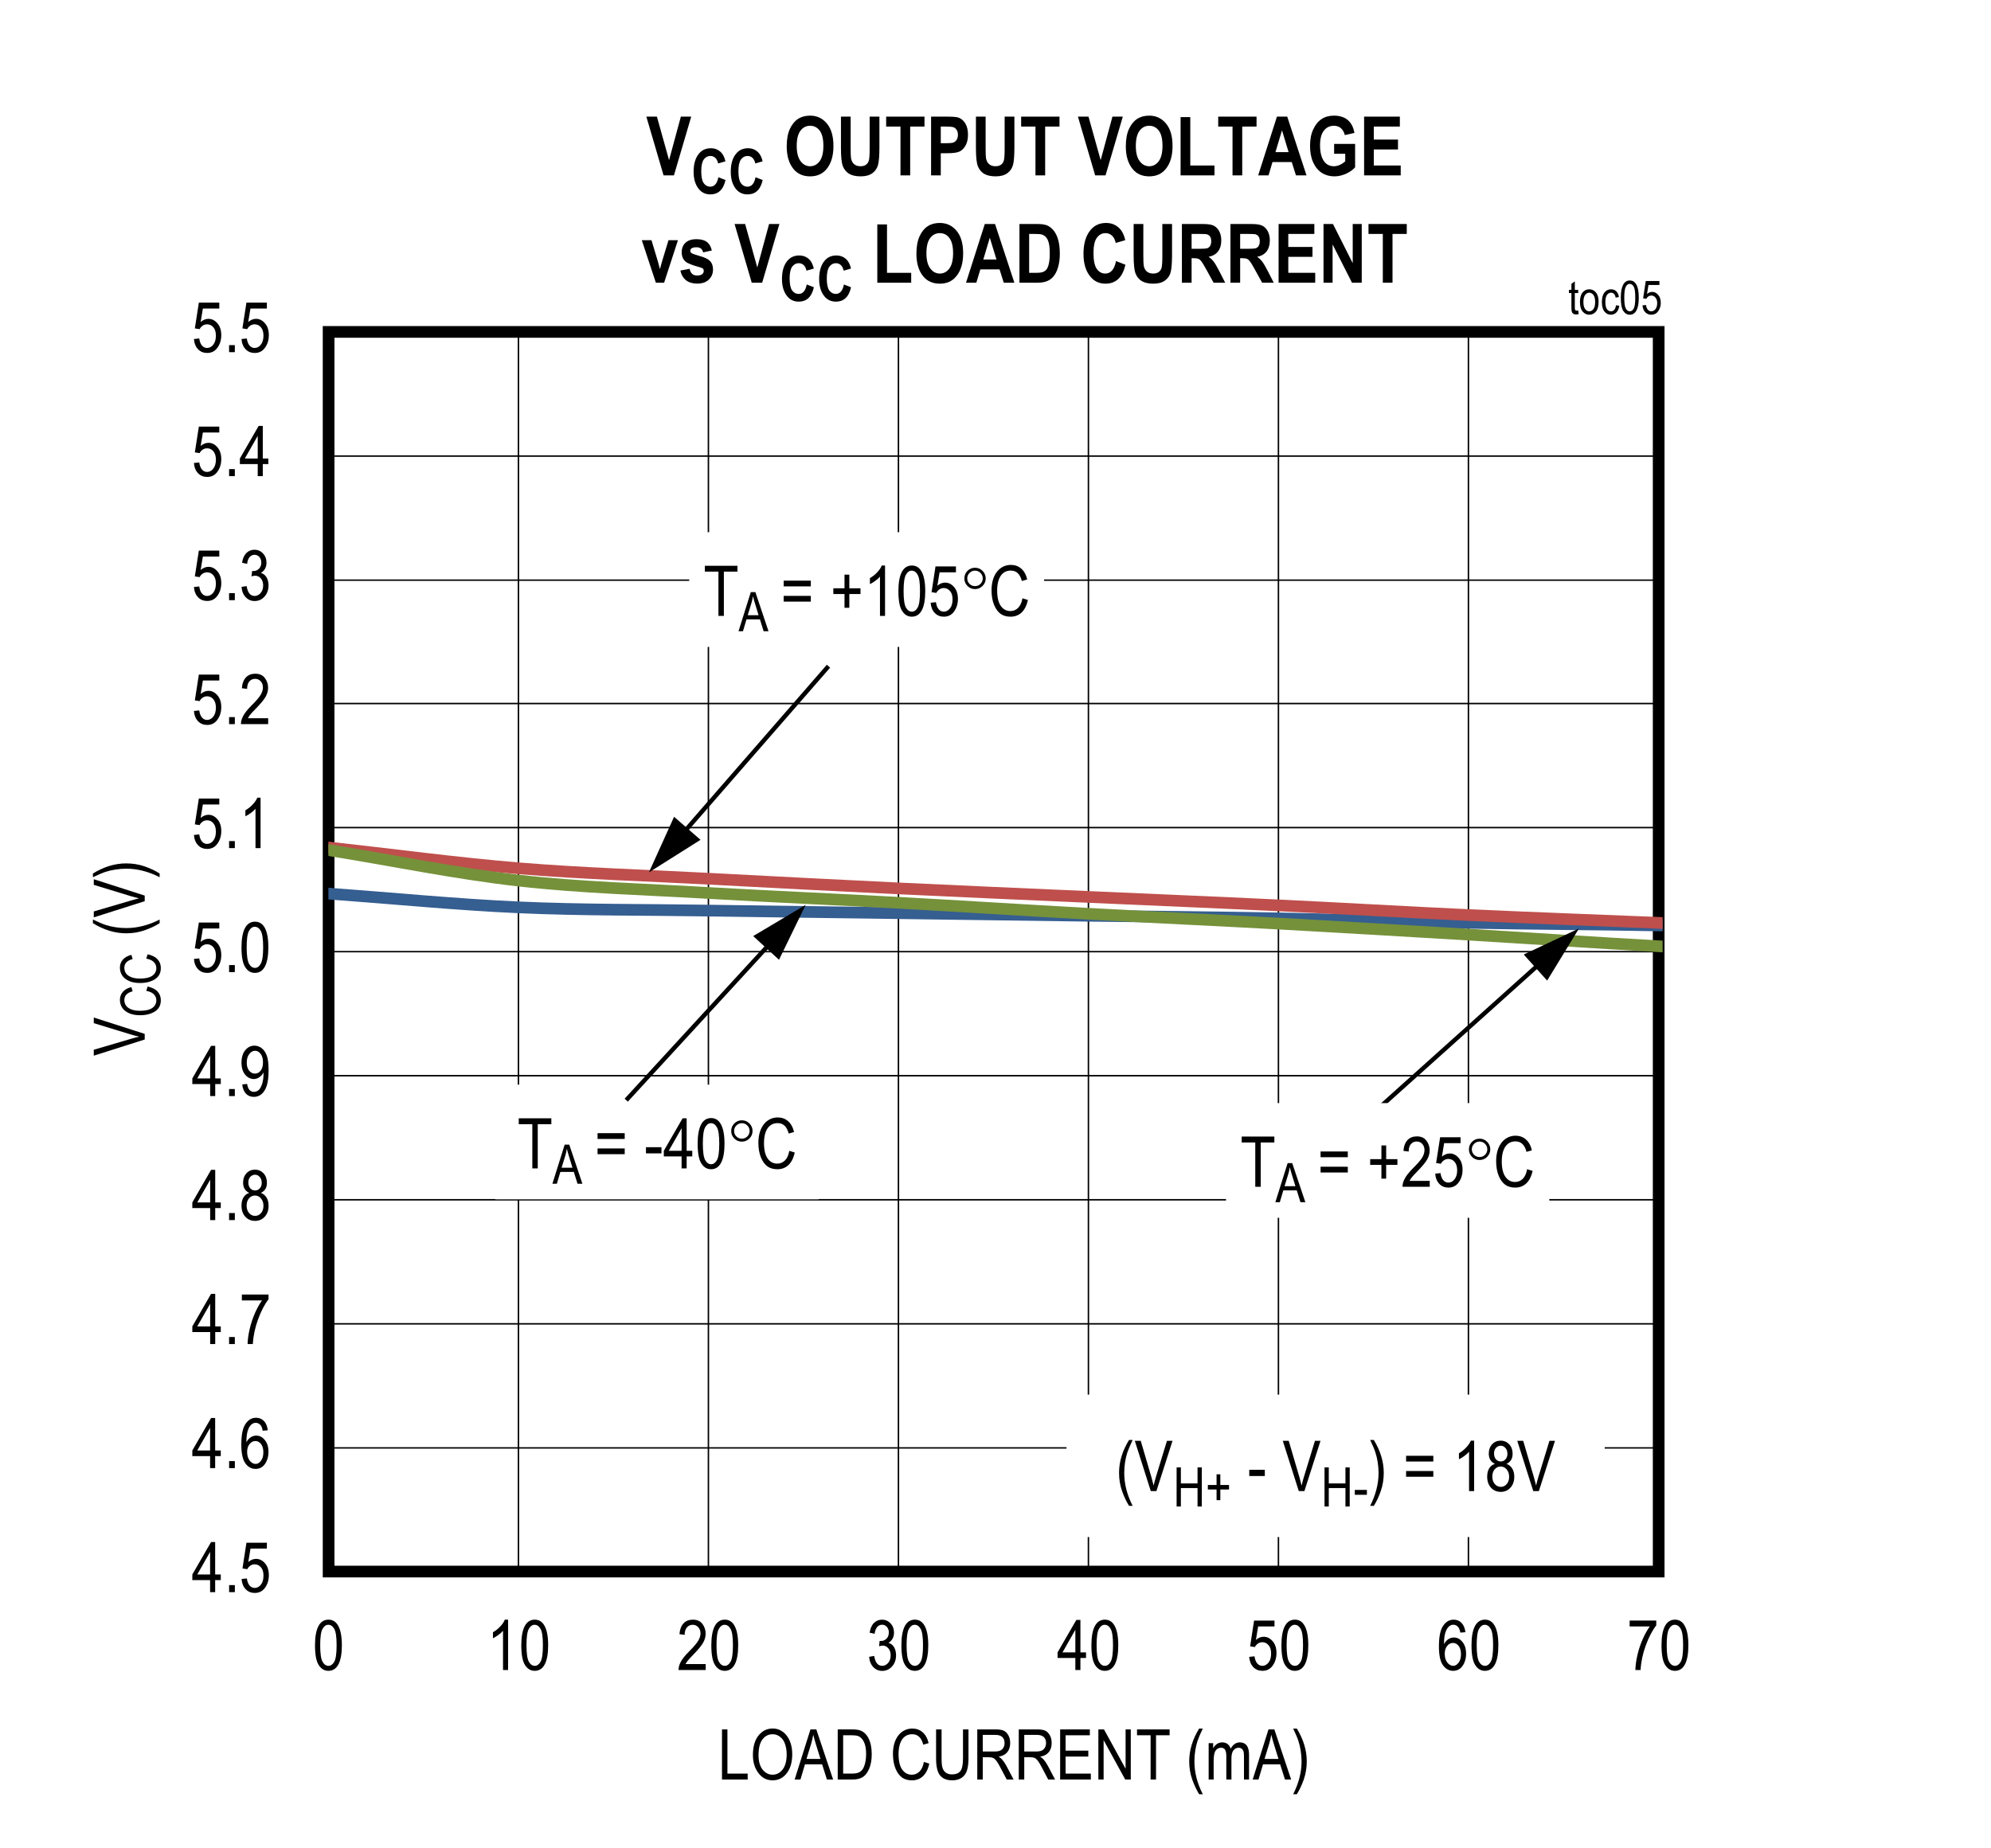 <?xml version="1.0" encoding="UTF-8"?>
<svg height="467.93pt" id="svg878" inkscape:version="0.92.4 (5da689c313, 2019-01-14)" sodipodi:docname="chart5.svg" version="1.2" viewBox="0 0 503.98 467.93" width="503.98pt" xmlns="http://www.w3.org/2000/svg" xmlns:cc="http://creativecommons.org/ns#" xmlns:dc="http://purl.org/dc/elements/1.1/" xmlns:inkscape="http://www.inkscape.org/namespaces/inkscape" xmlns:rdf="http://www.w3.org/1999/02/22-rdf-syntax-ns#" xmlns:sodipodi="http://sodipodi.sourceforge.net/DTD/sodipodi-0.dtd" xmlns:svg="http://www.w3.org/2000/svg" xmlns:xlink="http://www.w3.org/1999/xlink">
  <rect x="0" y="0" width="503.98" height="467.93" fill="#333333" stroke="none"/>
  <sodipodi:namedview bordercolor="#666666" borderopacity="1" gridtolerance="10" guidetolerance="10" id="namedview880" inkscape:current-layer="svg878" inkscape:cx="335.97396" inkscape:cy="311.99479" inkscape:pageopacity="0" inkscape:pageshadow="2" inkscape:window-height="489" inkscape:window-maximized="0" inkscape:window-width="640" inkscape:window-x="0" inkscape:window-y="0" inkscape:zoom="0.28921569" objecttolerance="10" pagecolor="#ffffff" showgrid="false"/>
  <defs id="defs307">
    <g id="g293">
      <symbol id="glyph0-0" overflow="visible" style="overflow:visible">
        <path d="M 3.75,-11.078 H 0.375 V 0 H 3.75 Z M 3.344,-10.719 V -0.453 H 0.781 V -10.719 Z m 0,0" id="path2" inkscape:connector-curvature="0" style="stroke:none"/>
      </symbol>
      <symbol id="glyph0-1" overflow="visible" style="overflow:visible">
        <path d="M 5.953,-3.047 H 7.375 V -4.469 H 5.953 v -8.219 h -1.031 l -4.75,8.219 v 1.422 h 4.5 V 0 h 1.281 z M 4.672,-10.188 v 5.719 h -3.25 z m 0,0" id="path5" inkscape:connector-curvature="0" style="stroke:none"/>
      </symbol>
      <symbol id="glyph0-2" overflow="visible" style="overflow:visible">
        <path d="M 2.797,-1.781 H 1.344 V 0 h 1.453 z m 0,0" id="path8" inkscape:connector-curvature="0" style="stroke:none"/>
      </symbol>
      <symbol id="glyph0-3" overflow="visible" style="overflow:visible">
        <path d="m 0.578,-3.328 c 0.094,1.109 0.438,1.984 1.062,2.609 0.609,0.625 1.375,0.922 2.281,0.922 C 5,0.203 5.875,-0.219 6.516,-1.109 7.156,-2 7.484,-3.062 7.484,-4.297 c 0,-1.266 -0.328,-2.266 -0.969,-3 -0.656,-0.75 -1.391,-1.125 -2.266,-1.125 -0.703,0 -1.359,0.266 -1.969,0.797 l 0.562,-3.406 h 4.141 v -1.484 H 1.812 L 0.812,-6 2.016,-5.812 c 0.391,-0.766 1.109,-1.234 1.875,-1.234 0.641,0 1.172,0.266 1.594,0.766 0.438,0.484 0.641,1.188 0.641,2.094 0,0.969 -0.203,1.734 -0.656,2.297 C 5.031,-1.344 4.516,-1.062 3.906,-1.062 2.938,-1.062 2.125,-1.844 1.922,-3.469 Z m 0,0" id="path11" inkscape:connector-curvature="0" style="stroke:none"/>
      </symbol>
      <symbol id="glyph0-4" overflow="visible" style="overflow:visible">
        <path d="m 7.219,-9.578 c -0.125,-1.031 -0.453,-1.812 -0.984,-2.359 C 5.703,-12.484 5.047,-12.75 4.25,-12.75 c -1.094,0 -1.984,0.516 -2.688,1.578 -0.703,1.031 -1.047,2.781 -1.047,5.234 0,2.203 0.344,3.797 1.031,4.734 0.672,0.938 1.547,1.406 2.594,1.406 1.172,0 2.172,-0.625 2.781,-2 0.312,-0.703 0.469,-1.469 0.469,-2.312 0,-1.266 -0.312,-2.25 -0.922,-3 -0.609,-0.75 -1.328,-1.125 -2.156,-1.125 -1,0 -1.938,0.578 -2.516,1.688 0,-1.562 0.188,-2.734 0.578,-3.531 C 2.828,-11 3.422,-11.469 4.172,-11.469 c 0.484,0 0.891,0.203 1.234,0.609 0.234,0.281 0.406,0.75 0.531,1.391 z m -5.234,5.469 c 0,-0.844 0.219,-1.516 0.625,-2 0.406,-0.5 0.891,-0.75 1.453,-0.75 0.562,0 1.047,0.25 1.438,0.75 0.391,0.484 0.594,1.188 0.594,2.094 0,0.922 -0.203,1.641 -0.609,2.156 -0.391,0.531 -0.828,0.797 -1.344,0.797 -0.562,0 -1.062,-0.281 -1.5,-0.828 -0.438,-0.562 -0.656,-1.297 -0.656,-2.219 z m 0,0" id="path14" inkscape:connector-curvature="0" style="stroke:none"/>
      </symbol>
      <symbol id="glyph0-5" overflow="visible" style="overflow:visible">
        <path d="m 0.578,-6.266 c 0,2.391 0.312,4.062 0.953,5.031 0.625,0.969 1.438,1.438 2.438,1.438 2.25,0 3.406,-2.234 3.406,-6.469 0,-2.359 -0.359,-4.078 -1.047,-5.141 -0.562,-0.906 -1.344,-1.344 -2.344,-1.344 -2.25,0 -3.406,2.234 -3.406,6.484 z m 1.312,0 c 0,-2.031 0.188,-3.422 0.578,-4.125 0.391,-0.703 0.875,-1.062 1.453,-1.062 0.641,0 1.141,0.344 1.531,1.047 0.406,0.703 0.594,2.078 0.594,4.141 0,2.047 -0.188,3.422 -0.578,4.141 C 5.078,-1.422 4.578,-1.062 4,-1.062 3.391,-1.062 2.875,-1.406 2.484,-2.109 2.094,-2.812 1.891,-4.203 1.891,-6.266 Z m 0,0" id="path17" inkscape:connector-curvature="0" style="stroke:none"/>
      </symbol>
      <symbol id="glyph0-6" overflow="visible" style="overflow:visible">
        <path d="m 4.562,-12.75 c -0.219,0.562 -0.594,1.125 -1.141,1.703 -0.531,0.594 -1.156,1.078 -1.859,1.484 v 1.516 c 0.406,-0.188 0.875,-0.469 1.359,-0.828 0.5,-0.359 0.891,-0.703 1.188,-1.062 V 0 h 1.281 v -12.75 z m 0,0" id="path20" inkscape:connector-curvature="0" style="stroke:none"/>
      </symbol>
      <symbol id="glyph0-7" overflow="visible" style="overflow:visible">
        <path d="M 2.203,-1.5 C 2.344,-1.781 2.531,-2.062 2.75,-2.344 2.969,-2.625 3.469,-3.156 4.219,-3.938 c 1.203,-1.234 2.016,-2.234 2.438,-2.969 0.422,-0.734 0.641,-1.516 0.641,-2.328 0,-0.906 -0.281,-1.719 -0.812,-2.438 C 5.938,-12.391 5.141,-12.75 4.062,-12.75 c -1.938,0 -3.203,1.234 -3.391,3.672 l 1.312,0.172 c 0,-0.828 0.203,-1.453 0.578,-1.891 0.375,-0.438 0.859,-0.656 1.469,-0.656 0.547,0 1.016,0.203 1.391,0.609 C 5.797,-10.438 6,-9.922 6,-9.266 6,-8.703 5.812,-8.094 5.438,-7.453 5.062,-6.797 4.281,-5.875 3.094,-4.688 2.062,-3.672 1.375,-2.781 0.984,-2.031 0.594,-1.281 0.422,-0.609 0.438,0 h 6.875 v -1.5 z m 0,0" id="path23" inkscape:connector-curvature="0" style="stroke:none"/>
      </symbol>
      <symbol id="glyph0-8" overflow="visible" style="overflow:visible">
        <path d="m 0.594,-3.344 c 0.078,1.078 0.438,1.953 1.047,2.594 0.625,0.656 1.375,0.969 2.266,0.969 0.953,0 1.781,-0.359 2.469,-1.109 C 7.062,-1.625 7.406,-2.578 7.406,-3.75 7.406,-4.844 7.047,-5.781 6.5,-6.297 6.219,-6.578 5.875,-6.766 5.469,-6.875 c 0.891,-0.516 1.422,-1.422 1.422,-2.578 0,-0.953 -0.297,-1.734 -0.875,-2.359 -0.594,-0.625 -1.312,-0.938 -2.156,-0.938 -0.797,0 -1.484,0.281 -2.047,0.828 -0.562,0.562 -0.922,1.391 -1.094,2.469 l 1.266,0.281 c 0.188,-1.547 0.922,-2.297 1.891,-2.297 0.484,0 0.875,0.188 1.203,0.547 0.328,0.359 0.5,0.828 0.5,1.438 0,0.641 -0.203,1.156 -0.594,1.547 -0.391,0.391 -0.891,0.625 -1.531,0.578 L 3.25,-7.375 3.109,-6.016 C 3.469,-6.125 3.766,-6.188 4.016,-6.188 c 0.562,0 1.047,0.234 1.438,0.688 0.391,0.438 0.594,1.047 0.594,1.781 0,0.781 -0.219,1.422 -0.641,1.922 C 4.984,-1.312 4.469,-1.062 3.891,-1.062 c -1.078,0 -1.75,-0.828 -2.016,-2.5 z m 0,0" id="path26" inkscape:connector-curvature="0" style="stroke:none"/>
      </symbol>
      <symbol id="glyph0-9" overflow="visible" style="overflow:visible">
        <path d="m 5.766,-11.031 c -0.656,0.906 -1.25,1.984 -1.812,3.266 C 3.391,-6.484 2.938,-5.125 2.625,-3.719 2.297,-2.297 2.141,-1.062 2.125,0 H 3.438 C 3.547,-2.047 3.984,-4.125 4.75,-6.219 5.516,-8.312 6.406,-10.016 7.406,-11.312 v -1.219 H 0.672 v 1.5 z m 0,0" id="path29" inkscape:connector-curvature="0" style="stroke:none"/>
      </symbol>
      <symbol id="glyph0-10" overflow="visible" style="overflow:visible">
        <path d="m 7.547,-1.5 h -5.125 v -11.188 h -1.375 V 0 h 6.5 z m 0,0" id="path32" inkscape:connector-curvature="0" style="stroke:none"/>
      </symbol>
      <symbol id="glyph0-11" overflow="visible" style="overflow:visible">
        <path d="m 0.734,-6.188 c 0,1.719 0.422,3.188 1.281,4.391 0.922,1.344 2.172,2 3.703,2 1.516,0 2.75,-0.641 3.688,-1.938 0.859,-1.188 1.266,-2.719 1.281,-4.609 0.031,-4.094 -2.234,-6.609 -4.969,-6.578 -1.422,0.016 -2.594,0.578 -3.547,1.75 -0.953,1.156 -1.438,2.828 -1.438,4.984 z m 1.422,0.031 c 0,-1.812 0.344,-3.156 1,-4.016 0.688,-0.875 1.531,-1.297 2.578,-1.297 0.641,0 1.234,0.188 1.781,0.594 0.547,0.391 0.969,0.922 1.234,1.578 0.344,0.859 0.531,1.828 0.531,2.922 0,1.688 -0.359,2.969 -1.031,3.844 -0.688,0.875 -1.531,1.312 -2.547,1.312 C 4.719,-1.219 3.875,-1.656 3.188,-2.516 2.5,-3.375 2.156,-4.594 2.156,-6.156 Z m 0,0" id="path35" inkscape:connector-curvature="0" style="stroke:none"/>
      </symbol>
      <symbol id="glyph0-12" overflow="visible" style="overflow:visible">
        <path d="M 2.594,-3.844 H 6.938 L 8.156,0 h 1.562 l -4.25,-12.688 H 3.984 l -4,12.688 h 1.469 z M 4.125,-8.938 c 0.25,-0.797 0.438,-1.609 0.562,-2.422 0.156,0.672 0.406,1.547 0.734,2.625 l 1.094,3.516 h -3.531 z m 0,0" id="path38" inkscape:connector-curvature="0" style="stroke:none"/>
      </symbol>
      <symbol id="glyph0-13" overflow="visible" style="overflow:visible">
        <path d="m 4.844,0 c 1.078,0 1.938,-0.203 2.594,-0.625 0.672,-0.422 1.203,-1.141 1.625,-2.125 0.422,-1.016 0.641,-2.234 0.641,-3.672 0,-3.297 -1.188,-5.438 -2.984,-6.031 C 6.25,-12.609 5.578,-12.688 4.688,-12.688 H 1.094 V 0 Z m -0.188,-11.203 c 0.797,0 1.375,0.094 1.75,0.25 0.547,0.266 1,0.75 1.344,1.484 0.359,0.734 0.531,1.75 0.531,3.031 0,1.203 -0.172,2.234 -0.5,3.094 -0.25,0.656 -0.609,1.125 -1.062,1.406 C 6.266,-1.641 5.578,-1.5 4.688,-1.5 H 2.469 v -9.703 z m 0,0" id="path41" inkscape:connector-curvature="0" style="stroke:none"/>
      </symbol>
      <symbol id="glyph0-14" overflow="visible" style="overflow:visible">
        <path d="" id="path44" inkscape:connector-curvature="0" style="stroke:none"/>
      </symbol>
      <symbol id="glyph0-15" overflow="visible" style="overflow:visible">
        <path d="m 8.516,-4.453 c -0.188,1.078 -0.562,1.906 -1.109,2.438 -0.547,0.531 -1.188,0.797 -1.938,0.797 -1.016,0 -1.828,-0.438 -2.438,-1.297 -0.609,-0.875 -0.922,-2.172 -0.922,-3.922 0.016,-3.453 1.438,-5.047 3.469,-5.031 1.406,0 2.328,0.875 2.781,2.641 L 9.719,-9.219 c -0.281,-1.203 -0.797,-2.125 -1.516,-2.75 -0.719,-0.625 -1.594,-0.938 -2.594,-0.938 -2.719,-0.016 -4.938,2.281 -4.922,6.469 0.016,1.422 0.219,2.641 0.656,3.688 0.438,1.031 1,1.781 1.672,2.266 0.688,0.469 1.516,0.688 2.484,0.688 2.188,0 3.781,-1.375 4.391,-4.234 z m 0,0" id="path47" inkscape:connector-curvature="0" style="stroke:none"/>
      </symbol>
      <symbol id="glyph0-16" overflow="visible" style="overflow:visible">
        <path d="m 7.922,-5.375 c 0,1.609 -0.219,2.688 -0.672,3.25 -0.438,0.547 -1.141,0.828 -2.125,0.828 -1.172,0 -2,-0.547 -2.359,-1.578 C 2.578,-3.391 2.5,-4.219 2.5,-5.375 v -7.312 H 1.109 v 7.328 c 0,2.078 0.344,3.531 1.031,4.344 0.688,0.828 1.719,1.219 3.094,1.219 1.938,0 3.234,-0.969 3.703,-2.531 0.25,-0.797 0.375,-1.797 0.375,-3.031 V -12.688 H 7.922 Z m 0,0" id="path50" inkscape:connector-curvature="0" style="stroke:none"/>
      </symbol>
      <symbol id="glyph0-17" overflow="visible" style="overflow:visible">
        <path d="m 2.5,-5.641 h 1.594 c 0.453,0 0.812,0.078 1.062,0.188 0.266,0.141 0.531,0.375 0.797,0.719 0.281,0.359 0.688,1.062 1.219,2.094 L 8.562,0 h 1.734 l -1.812,-3.453 c -0.312,-0.594 -0.688,-1.141 -1.094,-1.625 C 7.203,-5.312 6.906,-5.547 6.516,-5.781 8.422,-6.094 9.438,-7.328 9.438,-9.234 9.438,-9.969 9.297,-10.609 9,-11.156 8.703,-11.703 8.328,-12.109 7.859,-12.344 7.406,-12.578 6.688,-12.688 5.734,-12.688 h -4.625 V 0 H 2.5 Z m 3.281,-5.656 c 1.484,0 2.234,0.781 2.234,2.062 0,0.891 -0.422,1.594 -1.094,1.906 -0.328,0.156 -0.812,0.234 -1.469,0.234 H 2.5 v -4.203 z m 0,0" id="path53" inkscape:connector-curvature="0" style="stroke:none"/>
      </symbol>
      <symbol id="glyph0-18" overflow="visible" style="overflow:visible">
        <path d="M 8.922,-1.5 H 2.531 v -4.312 h 5.75 v -1.5 h -5.75 v -3.891 H 8.672 V -12.688 H 1.156 V 0 h 7.766 z m 0,0" id="path56" inkscape:connector-curvature="0" style="stroke:none"/>
      </symbol>
      <symbol id="glyph0-19" overflow="visible" style="overflow:visible">
        <path d="M 2.406,-9.969 7.875,0 h 1.406 v -12.688 h -1.312 v 9.953 L 2.5,-12.688 H 1.078 V 0 H 2.406 Z m 0,0" id="path59" inkscape:connector-curvature="0" style="stroke:none"/>
      </symbol>
      <symbol id="glyph0-20" overflow="visible" style="overflow:visible">
        <path d="m 5.172,-11.203 h 3.438 V -12.688 h -8.25 v 1.484 h 3.438 V 0 h 1.375 z m 0,0" id="path62" inkscape:connector-curvature="0" style="stroke:none"/>
      </symbol>
      <symbol id="glyph0-21" overflow="visible" style="overflow:visible">
        <path d="M 4.312,3.719 C 2.891,0.938 2.188,-1.812 2.188,-4.594 c 0,-1.812 0.297,-3.672 0.781,-5.156 0.25,-0.75 0.688,-1.797 1.344,-3.156 H 3.391 C 1.719,-10.188 0.875,-7.406 0.875,-4.609 c 0,1.656 0.266,3.219 0.781,4.656 C 2.188,1.5 2.766,2.734 3.391,3.719 Z m 0,0" id="path65" inkscape:connector-curvature="0" style="stroke:none"/>
      </symbol>
      <symbol id="glyph0-22" overflow="visible" style="overflow:visible">
        <path d="m 2.219,-4.766 c 0,-1.25 0.172,-2.109 0.516,-2.578 0.328,-0.469 0.797,-0.703 1.375,-0.703 0.828,0 1.312,0.547 1.312,2.078 V 0 H 6.719 v -5.344 c 0,-0.938 0.172,-1.625 0.516,-2.047 0.344,-0.453 0.797,-0.656 1.344,-0.656 0.516,0 0.984,0.312 1.172,0.859 0.094,0.266 0.141,0.734 0.141,1.391 V 0 h 1.281 v -6.312 c 0,-2.156 -0.891,-3.094 -2.328,-3.094 -0.953,0 -1.734,0.531 -2.328,1.609 C 6.203,-8.844 5.453,-9.406 4.375,-9.406 c -0.938,0 -1.766,0.531 -2.281,1.5 V -9.203 H 0.953 V 0 H 2.219 Z m 0,0" id="path68" inkscape:connector-curvature="0" style="stroke:none"/>
      </symbol>
      <symbol id="glyph0-23" overflow="visible" style="overflow:visible">
        <path d="m 1.453,3.719 c 0.672,-1.047 1.25,-2.297 1.766,-3.734 0.5,-1.453 0.75,-2.984 0.75,-4.594 0,-2.797 -0.844,-5.578 -2.516,-8.297 H 0.531 C 1.172,-11.547 1.625,-10.5 1.859,-9.75 c 0.25,0.75 0.438,1.562 0.578,2.453 0.141,0.891 0.219,1.797 0.219,2.703 0,2.781 -0.719,5.531 -2.125,8.312 z m 0,0" id="path71" inkscape:connector-curvature="0" style="stroke:none"/>
      </symbol>
      <symbol id="glyph0-24" overflow="visible" style="overflow:visible">
        <path d="m 0.797,-8.922 v 1.453 h 6.875 v -1.453 z m 0,3.859 v 1.453 h 6.875 V -5.062 Z m 0,0" id="path74" inkscape:connector-curvature="0" style="stroke:none"/>
      </symbol>
      <symbol id="glyph0-25" overflow="visible" style="overflow:visible">
        <path d="M 4.375,-5.375 H 0.453 v 1.562 H 4.375 Z m 0,0" id="path77" inkscape:connector-curvature="0" style="stroke:none"/>
      </symbol>
      <symbol id="glyph0-26" overflow="visible" style="overflow:visible">
        <path d="M 4.844,-5.531 H 7.672 V -6.984 H 4.844 V -10.438 H 3.625 v 3.453 H 0.797 V -5.531 H 3.625 v 3.484 h 1.219 z m 0,0" id="path80" inkscape:connector-curvature="0" style="stroke:none"/>
      </symbol>
      <symbol id="glyph1-0" overflow="visible" style="overflow:visible">
        <path d="M 3.75,-11.109 H 0.375 V 0 H 3.75 Z m -0.391,0.375 v 10.281 h -2.562 v -10.281 z m 0,0" id="path83" inkscape:connector-curvature="0" style="stroke:none"/>
      </symbol>
      <symbol id="glyph1-1" overflow="visible" style="overflow:visible">
        <path d="M 5.969,-3.047 H 7.375 V -4.469 H 5.969 v -8.25 H 4.922 l -4.75,8.25 v 1.422 H 4.688 V 0 H 5.969 Z M 4.688,-10.203 V -4.469 H 1.422 Z m 0,0" id="path86" inkscape:connector-curvature="0" style="stroke:none"/>
      </symbol>
      <symbol id="glyph1-2" overflow="visible" style="overflow:visible">
        <path d="M 2.797,-1.781 H 1.344 V 0 h 1.453 z m 0,0" id="path89" inkscape:connector-curvature="0" style="stroke:none"/>
      </symbol>
      <symbol id="glyph1-3" overflow="visible" style="overflow:visible">
        <path d="m 5.766,-11.047 c -0.641,0.891 -1.25,1.984 -1.812,3.281 -0.562,1.281 -1,2.625 -1.328,4.047 C 2.312,-2.312 2.141,-1.062 2.125,0 H 3.438 C 3.562,-2.062 4,-4.141 4.766,-6.234 5.531,-8.328 6.406,-10.031 7.422,-11.344 v -1.203 h -6.75 v 1.5 z m 0,0" id="path92" inkscape:connector-curvature="0" style="stroke:none"/>
      </symbol>
      <symbol id="glyph1-4" overflow="visible" style="overflow:visible">
        <path d="M 2.547,-6.891 C 1.312,-6.5 0.578,-5.375 0.578,-3.672 c 0,1.172 0.312,2.109 0.969,2.828 0.656,0.703 1.484,1.047 2.469,1.047 0.969,0 1.781,-0.344 2.438,-1.047 C 7.109,-1.562 7.438,-2.484 7.438,-3.625 c 0,-1.641 -0.703,-2.781 -1.953,-3.266 1.031,-0.484 1.531,-1.328 1.531,-2.562 0,-0.969 -0.281,-1.766 -0.859,-2.391 -0.578,-0.609 -1.297,-0.922 -2.172,-0.922 -0.859,0 -1.578,0.297 -2.141,0.906 C 1.281,-11.25 0.984,-10.469 0.984,-9.5 c 0,1.281 0.531,2.141 1.562,2.609 z M 2.312,-9.547 c 0,-0.547 0.156,-1.016 0.484,-1.391 0.344,-0.359 0.75,-0.547 1.203,-0.547 0.453,0 0.859,0.188 1.203,0.578 0.328,0.359 0.5,0.859 0.5,1.453 0,0.578 -0.156,1.047 -0.484,1.406 C 4.891,-7.672 4.484,-7.5 4.016,-7.5 3.547,-7.5 3.125,-7.672 2.797,-8.047 c -0.328,-0.375 -0.484,-0.875 -0.484,-1.5 z m -0.438,5.875 c 0,-0.75 0.203,-1.359 0.609,-1.844 0.406,-0.469 0.922,-0.703 1.5,-0.703 0.594,0 1.094,0.234 1.516,0.719 0.422,0.484 0.641,1.109 0.641,1.875 0,0.781 -0.219,1.406 -0.625,1.859 -0.406,0.469 -0.906,0.703 -1.5,0.703 C 3.438,-1.062 2.938,-1.297 2.5,-1.781 2.094,-2.25 1.875,-2.891 1.875,-3.672 Z m 0,0" id="path95" inkscape:connector-curvature="0" style="stroke:none"/>
      </symbol>
      <symbol id="glyph1-5" overflow="visible" style="overflow:visible">
        <path d="m 0.766,-2.938 c 0.109,1.016 0.438,1.797 0.953,2.344 0.531,0.547 1.203,0.797 2,0.797 1.391,0 2.578,-0.844 3.234,-2.766 C 7.281,-3.531 7.438,-4.891 7.438,-6.641 c 0,-1.562 -0.156,-2.766 -0.453,-3.594 C 6.672,-11.062 6.25,-11.703 5.688,-12.125 5.125,-12.547 4.516,-12.766 3.875,-12.766 c -0.922,0 -1.703,0.375 -2.344,1.156 -0.625,0.75 -0.953,1.812 -0.953,3.141 0,1.281 0.312,2.297 0.922,3.047 0.609,0.734 1.359,1.109 2.203,1.109 0.469,0 0.922,-0.141 1.375,-0.453 0.453,-0.297 0.812,-0.703 1.078,-1.219 v 0.312 c 0,1 -0.125,1.859 -0.359,2.609 -0.25,0.75 -0.547,1.266 -0.891,1.562 -0.359,0.281 -0.75,0.438 -1.172,0.438 C 2.781,-1.062 2.203,-1.734 2,-3.078 Z m 5.25,-5.609 c 0,0.906 -0.188,1.609 -0.578,2.109 -0.391,0.5 -0.891,0.75 -1.453,0.75 -0.562,0 -1.062,-0.25 -1.469,-0.734 -0.406,-0.5 -0.609,-1.172 -0.609,-2 0,-0.922 0.203,-1.672 0.641,-2.219 0.422,-0.562 0.922,-0.828 1.469,-0.828 0.531,0 0.984,0.25 1.391,0.766 0.422,0.531 0.609,1.234 0.609,2.156 z m 0,0" id="path98" inkscape:connector-curvature="0" style="stroke:none"/>
      </symbol>
      <symbol id="glyph1-6" overflow="visible" style="overflow:visible">
        <path d="m 0.578,-3.328 c 0.094,1.109 0.438,1.969 1.062,2.609 0.609,0.625 1.391,0.922 2.281,0.922 1.094,0 1.953,-0.422 2.594,-1.312 C 7.172,-2 7.5,-3.078 7.5,-4.312 c 0,-1.25 -0.328,-2.266 -0.984,-3 C 5.875,-8.062 5.125,-8.438 4.25,-8.438 c -0.688,0 -1.359,0.281 -1.969,0.797 l 0.562,-3.406 H 7 v -1.5 H 1.828 l -1.016,6.531 1.203,0.188 C 2.406,-6.594 3.125,-7.047 3.906,-7.047 c 0.641,0 1.172,0.25 1.594,0.75 0.422,0.5 0.641,1.203 0.641,2.109 0,0.953 -0.219,1.719 -0.656,2.281 -0.438,0.562 -0.969,0.844 -1.578,0.844 -0.969,0 -1.766,-0.781 -1.984,-2.406 z m 0,0" id="path101" inkscape:connector-curvature="0" style="stroke:none"/>
      </symbol>
      <symbol id="glyph1-7" overflow="visible" style="overflow:visible">
        <path d="m 0.578,-6.266 c 0,2.375 0.312,4.047 0.953,5.031 0.625,0.969 1.438,1.438 2.438,1.438 2.266,0 3.406,-2.234 3.406,-6.469 0,-2.375 -0.344,-4.094 -1.031,-5.172 -0.578,-0.891 -1.359,-1.328 -2.359,-1.328 -2.234,0 -3.406,2.219 -3.406,6.5 z m 1.312,0 c 0,-2.047 0.188,-3.438 0.578,-4.141 0.391,-0.719 0.875,-1.062 1.453,-1.062 0.641,0 1.156,0.344 1.547,1.047 0.391,0.703 0.594,2.078 0.594,4.156 0,2.047 -0.203,3.422 -0.594,4.125 C 5.078,-1.422 4.594,-1.062 4,-1.062 3.391,-1.062 2.875,-1.406 2.484,-2.109 2.094,-2.812 1.891,-4.203 1.891,-6.266 Z m 0,0" id="path104" inkscape:connector-curvature="0" style="stroke:none"/>
      </symbol>
      <symbol id="glyph1-8" overflow="visible" style="overflow:visible">
        <path d="m 4.578,-12.766 c -0.219,0.547 -0.609,1.125 -1.156,1.703 -0.531,0.578 -1.156,1.078 -1.859,1.484 V -8.062 C 1.984,-8.25 2.438,-8.531 2.938,-8.891 3.422,-9.25 3.828,-9.609 4.125,-9.953 V 0 h 1.281 v -12.766 z m 0,0" id="path107" inkscape:connector-curvature="0" style="stroke:none"/>
      </symbol>
      <symbol id="glyph1-9" overflow="visible" style="overflow:visible">
        <path d="M 2.219,-1.5 C 2.344,-1.781 2.531,-2.062 2.75,-2.344 2.969,-2.641 3.469,-3.172 4.234,-3.953 5.438,-5.188 6.25,-6.172 6.672,-6.906 7.094,-7.656 7.312,-8.438 7.312,-9.25 c 0,-0.906 -0.281,-1.719 -0.828,-2.438 -0.547,-0.719 -1.344,-1.078 -2.406,-1.078 -1.953,0 -3.219,1.234 -3.406,3.672 L 2,-8.922 C 2,-9.75 2.188,-10.375 2.562,-10.812 c 0.391,-0.453 0.875,-0.656 1.469,-0.656 0.562,0 1.031,0.203 1.406,0.609 C 5.812,-10.453 6,-9.938 6,-9.281 c 0,0.562 -0.172,1.172 -0.547,1.828 -0.375,0.641 -1.156,1.562 -2.359,2.75 C 2.078,-3.672 1.375,-2.797 0.984,-2.031 0.594,-1.281 0.422,-0.609 0.438,0 h 6.891 v -1.5 z m 0,0" id="path110" inkscape:connector-curvature="0" style="stroke:none"/>
      </symbol>
      <symbol id="glyph1-10" overflow="visible" style="overflow:visible">
        <path d="m 0.594,-3.359 c 0.078,1.094 0.438,1.969 1.047,2.609 0.625,0.656 1.375,0.969 2.266,0.969 0.969,0 1.797,-0.359 2.484,-1.109 C 7.062,-1.625 7.422,-2.578 7.422,-3.75 7.422,-4.859 7.047,-5.781 6.5,-6.312 6.234,-6.578 5.891,-6.781 5.469,-6.891 6.375,-7.406 6.906,-8.312 6.906,-9.469 c 0,-0.953 -0.297,-1.734 -0.891,-2.359 -0.578,-0.625 -1.312,-0.938 -2.141,-0.938 -0.812,0 -1.5,0.281 -2.062,0.828 -0.562,0.562 -0.922,1.375 -1.094,2.469 L 2,-9.188 c 0.172,-1.547 0.906,-2.297 1.891,-2.297 0.469,0 0.875,0.188 1.203,0.547 0.328,0.359 0.5,0.828 0.5,1.438 0,0.641 -0.203,1.156 -0.594,1.547 -0.391,0.391 -0.906,0.625 -1.531,0.578 l -0.203,-0.016 -0.156,1.375 c 0.359,-0.125 0.672,-0.172 0.906,-0.172 0.578,0 1.062,0.219 1.453,0.672 0.391,0.453 0.594,1.047 0.594,1.781 0,0.797 -0.219,1.438 -0.656,1.938 C 4.984,-1.312 4.469,-1.062 3.891,-1.062 c -1.078,0 -1.75,-0.844 -2.016,-2.5 z m 0,0" id="path113" inkscape:connector-curvature="0" style="stroke:none"/>
      </symbol>
      <symbol id="glyph1-11" overflow="visible" style="overflow:visible">
        <path d="m 4.312,3.734 c -1.422,-2.781 -2.125,-5.562 -2.125,-8.328 0,-1.812 0.297,-3.688 0.781,-5.172 0.266,-0.75 0.703,-1.812 1.344,-3.172 H 3.406 c -1.688,2.734 -2.531,5.516 -2.531,8.328 0,1.656 0.266,3.219 0.781,4.656 0.531,1.469 1.109,2.688 1.75,3.688 z m 0,0" id="path116" inkscape:connector-curvature="0" style="stroke:none"/>
      </symbol>
      <symbol id="glyph1-12" overflow="visible" style="overflow:visible">
        <path d="M 9.609,-12.719 H 8.203 L 5.375,-3.484 c -0.203,0.688 -0.391,1.391 -0.547,2.094 -0.156,-0.672 -0.344,-1.375 -0.547,-2.094 L 1.562,-12.719 h -1.5 L 4.109,0 H 5.531 Z m 0,0" id="path119" inkscape:connector-curvature="0" style="stroke:none"/>
      </symbol>
      <symbol id="glyph1-13" overflow="visible" style="overflow:visible">
        <path d="m 4.391,-5.391 h -3.938 V -3.812 h 3.938 z m 0,0" id="path122" inkscape:connector-curvature="0" style="stroke:none"/>
      </symbol>
      <symbol id="glyph1-14" overflow="visible" style="overflow:visible">
        <path d="M 1.453,3.734 C 2.125,2.688 2.719,1.438 3.219,-0.016 c 0.5,-1.453 0.75,-2.984 0.75,-4.594 0,-2.812 -0.844,-5.594 -2.516,-8.328 H 0.531 c 0.656,1.359 1.094,2.422 1.328,3.172 0.25,0.75 0.438,1.562 0.578,2.469 0.141,0.891 0.219,1.781 0.219,2.703 0,2.766 -0.719,5.547 -2.125,8.328 z m 0,0" id="path125" inkscape:connector-curvature="0" style="stroke:none"/>
      </symbol>
      <symbol id="glyph1-15" overflow="visible" style="overflow:visible">
        <path d="" id="path128" inkscape:connector-curvature="0" style="stroke:none"/>
      </symbol>
      <symbol id="glyph1-16" overflow="visible" style="overflow:visible">
        <path d="m 0.797,-8.938 v 1.453 H 7.688 V -8.938 Z m 0,3.859 V -3.625 H 7.688 v -1.453 z m 0,0" id="path131" inkscape:connector-curvature="0" style="stroke:none"/>
      </symbol>
      <symbol id="glyph1-17" overflow="visible" style="overflow:visible">
        <path d="M 5.172,-11.219 H 8.625 v -1.5 H 0.359 v 1.5 h 3.438 V 0 h 1.375 z m 0,0" id="path134" inkscape:connector-curvature="0" style="stroke:none"/>
      </symbol>
      <symbol id="glyph1-18" overflow="visible" style="overflow:visible">
        <path d="M 4.844,-5.547 H 7.688 V -7 H 4.844 v -3.469 H 3.641 V -7 h -2.844 v 1.453 h 2.844 V -2.062 H 4.844 Z m 0,0" id="path137" inkscape:connector-curvature="0" style="stroke:none"/>
      </symbol>
      <symbol id="glyph1-19" overflow="visible" style="overflow:visible">
        <path d="M 8.531,-4.453 C 8.344,-3.375 7.969,-2.562 7.422,-2.016 6.875,-1.484 6.234,-1.219 5.484,-1.219 4.469,-1.219 3.656,-1.656 3.031,-2.531 2.422,-3.406 2.109,-4.703 2.109,-6.438 2.125,-9.922 3.562,-11.5 5.594,-11.5 c 1.391,0 2.328,0.891 2.781,2.656 l 1.359,-0.391 c -0.281,-1.203 -0.797,-2.125 -1.516,-2.75 C 7.5,-12.625 6.625,-12.922 5.625,-12.938 c -2.734,0 -4.953,2.297 -4.938,6.5 0.016,1.406 0.219,2.641 0.656,3.672 0.438,1.047 1,1.797 1.688,2.281 0.688,0.469 1.516,0.688 2.484,0.688 2.188,0 3.781,-1.391 4.406,-4.234 z m 0,0" id="path140" inkscape:connector-curvature="0" style="stroke:none"/>
      </symbol>
      <symbol id="glyph2-0" overflow="visible" style="overflow:visible">
        <path d="M 0,-0.391 H -11.25 V -3.812 H 0 Z m -0.469,-0.406 V -3.406 H -10.875 v 2.609 z m 0,0" id="path143" inkscape:connector-curvature="0" style="stroke:none"/>
      </symbol>
      <symbol id="glyph2-1" overflow="visible" style="overflow:visible">
        <path d="m 0,-4.172 -12.891,4.094 v -1.5 l 9.359,-2.75 c 0.73,-0.215 1.434,-0.406 2.109,-0.562 -0.707,-0.164 -1.41,-0.352 -2.109,-0.562 L -12.891,-8.312 V -9.734 L 0,-5.594 Z m 0,0" id="path146" inkscape:connector-curvature="0" style="stroke:none"/>
      </symbol>
      <symbol id="glyph2-2" overflow="visible" style="overflow:visible">
        <path d="m 3.781,-3.453 c -1,0.648 -2.242,1.238 -3.719,1.766 -1.477,0.531 -3.055,0.797 -4.734,0.797 -2.852,0 -5.664,-0.852 -8.438,-2.562 V -4.375 c 1.375,0.656 2.445,1.113 3.203,1.359 0.762,0.25 1.602,0.449 2.516,0.594 0.906,0.137 1.82,0.203 2.734,0.203 2.812,0 5.625,-0.719 8.438,-2.156 z m 0,0" id="path149" inkscape:connector-curvature="0" style="stroke:none"/>
      </symbol>
      <symbol id="glyph2-3" overflow="visible" style="overflow:visible">
        <path d="m 3.781,-1.469 v 0.938 c -2.812,-1.434 -5.625,-2.156 -8.438,-2.156 -0.914,0 -1.828,0.074 -2.734,0.219 -0.914,0.137 -1.754,0.332 -2.516,0.578 -0.758,0.25 -1.828,0.707 -3.203,1.359 v -0.938 c 2.773,-1.707 5.586,-2.562 8.438,-2.562 1.637,0 3.195,0.258 4.672,0.766 1.465,0.512 2.727,1.113 3.781,1.797 z m 0,0" id="path152" inkscape:connector-curvature="0" style="stroke:none"/>
      </symbol>
      <symbol id="glyph3-0" overflow="visible" style="overflow:visible">
        <path d="m 0,-0.297 h -8.75 v -2.656 H 0 Z M -0.359,-0.625 v -2.016 h -8.094 V -0.625 Z m 0,0" id="path155" inkscape:connector-curvature="0" style="stroke:none"/>
      </symbol>
      <symbol id="glyph3-1" overflow="visible" style="overflow:visible">
        <path d="m -3.516,-6.719 0.344,-1.094 c 1.125,0.242 1.965,0.664 2.516,1.266 0.555,0.605 0.828,1.34 0.828,2.203 0,0.762 -0.18,1.414 -0.547,1.953 -0.371,0.543 -0.973,0.988 -1.797,1.328 -0.82,0.344 -1.789,0.516 -2.906,0.516 -1.102,0 -2.035,-0.172 -2.797,-0.516 -0.77,-0.34 -1.348,-0.805 -1.734,-1.391 -0.383,-0.59 -0.578,-1.254 -0.578,-1.984 0,-0.789 0.254,-1.469 0.75,-2.031 0.492,-0.57 1.211,-0.973 2.156,-1.203 l 0.312,1.062 c -1.395,0.367 -2.094,1.102 -2.094,2.203 0,0.543 0.145,1.02 0.422,1.422 0.281,0.398 0.723,0.715 1.312,0.953 0.594,0.242 1.348,0.359 2.25,0.359 1.375,0 2.41,-0.238 3.094,-0.719 0.68,-0.488 1.016,-1.133 1.016,-1.938 0,-0.582 -0.207,-1.086 -0.625,-1.516 -0.426,-0.434 -1.066,-0.727 -1.922,-0.875 z m 0,0" id="path158" inkscape:connector-curvature="0" style="stroke:none"/>
      </symbol>
      <symbol id="glyph4-0" overflow="visible" style="overflow:visible">
        <path d="m 4.391,-12.984 h -3.938 V 0 h 3.938 z m -0.469,0.438 V -0.531 h -3 v -12.016 z m 0,0" id="path161" inkscape:connector-curvature="0" style="stroke:none"/>
      </symbol>
      <symbol id="glyph4-1" overflow="visible" style="overflow:visible">
        <path d="m 11.359,-14.875 h -2.625 L 5.75,-3.859 2.672,-14.875 H 0 L 4.359,0 h 2.625 z m 0,0" id="path164" inkscape:connector-curvature="0" style="stroke:none"/>
      </symbol>
      <symbol id="glyph4-2" overflow="visible" style="overflow:visible">
        <path d="m 0.75,-7.344 c 0,2.438 0.578,4.359 1.75,5.766 C 3.516,-0.359 4.906,0.25 6.672,0.25 8.438,0.25 9.812,-0.359 10.844,-1.609 12,-3 12.578,-4.953 12.578,-7.438 c 0,-2.469 -0.547,-4.359 -1.656,-5.688 -1.094,-1.328 -2.516,-2 -4.25,-2 -2.406,0 -4.078,1.109 -5.141,3.406 C 1.016,-10.578 0.75,-9.125 0.75,-7.344 Z m 2.531,-0.109 c 0,-1.734 0.328,-3.031 0.953,-3.859 0.625,-0.828 1.438,-1.25 2.438,-1.25 1.016,0 1.812,0.422 2.438,1.234 C 9.719,-10.5 10.031,-9.219 10.031,-7.5 c 0,1.75 -0.312,3.062 -0.953,3.922 C 8.438,-2.734 7.641,-2.312 6.672,-2.312 5.719,-2.312 4.906,-2.734 4.266,-3.594 3.609,-4.453 3.281,-5.734 3.281,-7.453 Z m 0,0" id="path167" inkscape:connector-curvature="0" style="stroke:none"/>
      </symbol>
      <symbol id="glyph4-3" overflow="visible" style="overflow:visible">
        <path d="m 1.219,-6.938 c 0,2.219 0.156,3.75 0.469,4.578 C 2.016,-1.531 2.531,-0.875 3.25,-0.422 3.969,0.016 4.969,0.25 6.234,0.25 7.453,0.25 8.438,-0.016 9.188,-0.562 9.938,-1.125 10.406,-1.844 10.625,-2.734 10.844,-3.625 10.953,-5.062 10.953,-7.062 v -7.812 h -2.469 v 8.234 c 0,1.469 -0.078,2.438 -0.203,2.891 -0.141,0.453 -0.375,0.812 -0.734,1.062 -0.359,0.25 -0.812,0.375 -1.391,0.375 -1.344,0 -2.172,-0.75 -2.391,-2.062 -0.062,-0.375 -0.094,-1.203 -0.094,-2.438 V -14.875 H 1.219 Z m 0,0" id="path170" inkscape:connector-curvature="0" style="stroke:none"/>
      </symbol>
      <symbol id="glyph4-4" overflow="visible" style="overflow:visible">
        <path d="m 6.438,-12.359 h 3.625 V -14.875 H 0.359 v 2.516 h 3.625 V 0 H 6.438 Z m 0,0" id="path173" inkscape:connector-curvature="0" style="stroke:none"/>
      </symbol>
      <symbol id="glyph4-5" overflow="visible" style="overflow:visible">
        <path d="m 3.688,-5.609 h 1.625 c 1.484,0 2.531,-0.141 3.141,-0.438 C 9.062,-6.344 9.562,-6.859 9.969,-7.578 10.375,-8.312 10.578,-9.219 10.578,-10.297 10.578,-11.469 10.344,-12.438 9.875,-13.188 9.406,-13.938 8.812,-14.422 8.094,-14.656 7.625,-14.797 6.672,-14.875 5.203,-14.875 H 1.234 V 0 H 3.688 Z m 1.203,-6.75 c 1.031,0 1.703,0.062 2.016,0.172 0.312,0.109 0.594,0.344 0.812,0.688 0.203,0.328 0.312,0.75 0.312,1.234 0,0.984 -0.469,1.688 -1.125,1.938 -0.328,0.125 -0.938,0.188 -1.859,0.188 H 3.688 v -4.219 z m 0,0" id="path176" inkscape:connector-curvature="0" style="stroke:none"/>
      </symbol>
      <symbol id="glyph4-6" overflow="visible" style="overflow:visible">
        <path d="" id="path179" inkscape:connector-curvature="0" style="stroke:none"/>
      </symbol>
      <symbol id="glyph4-7" overflow="visible" style="overflow:visible">
        <path d="m 9.891,-2.5 h -6.125 V -14.75 H 1.312 V 0 h 8.578 z m 0,0" id="path182" inkscape:connector-curvature="0" style="stroke:none"/>
      </symbol>
      <symbol id="glyph4-8" overflow="visible" style="overflow:visible">
        <path d="M 4.75,-14.875 0,0 h 2.625 l 1,-3.375 H 8.5 L 9.562,0 h 2.672 l -4.875,-14.875 z m 1.281,3.469 1.672,5.516 H 4.375 Z m 0,0" id="path185" inkscape:connector-curvature="0" style="stroke:none"/>
      </symbol>
      <symbol id="glyph4-9" overflow="visible" style="overflow:visible">
        <path d="m 9.734,-3.578 c -0.812,0.781 -1.906,1.266 -2.875,1.266 -1.031,0 -1.844,-0.406 -2.453,-1.203 -0.688,-0.938 -1.047,-2.297 -1.047,-4.094 0,-1.672 0.328,-2.906 0.969,-3.719 0.656,-0.828 1.5,-1.234 2.547,-1.234 1.359,0 2.391,0.828 2.75,2.359 L 12.062,-10.75 c -0.5,-2.875 -2.266,-4.375 -5.188,-4.375 -2.422,0 -4.156,1.141 -5.234,3.469 -0.562,1.172 -0.812,2.562 -0.812,4.203 0,1.594 0.25,2.984 0.797,4.172 0.531,1.172 1.266,2.047 2.188,2.656 C 4.734,-0.047 5.797,0.25 7,0.25 c 0.984,0 1.969,-0.234 2.953,-0.672 0.984,-0.453 1.734,-1 2.281,-1.625 V -7.969 h -5.312 v 2.5 h 2.812 z m 0,0" id="path188" inkscape:connector-curvature="0" style="stroke:none"/>
      </symbol>
      <symbol id="glyph4-10" overflow="visible" style="overflow:visible">
        <path d="m 10.516,-2.5 h -6.812 v -4.062 h 6.125 v -2.5 h -6.125 v -3.297 h 6.594 V -14.875 H 1.25 V 0 h 9.266 z m 0,0" id="path191" inkscape:connector-curvature="0" style="stroke:none"/>
      </symbol>
      <symbol id="glyph5-0" overflow="visible" style="overflow:visible">
        <path d="m 3.344,-9.875 h -3 V 0 h 3 z m -0.359,0.328 v 9.141 h -2.281 v -9.141 z m 0,0" id="path194" inkscape:connector-curvature="0" style="stroke:none"/>
      </symbol>
      <symbol id="glyph5-1" overflow="visible" style="overflow:visible">
        <path d="m 6.875,-4.156 c -0.312,1.672 -1.062,2.391 -2.047,2.391 -0.672,0 -1.219,-0.297 -1.656,-0.891 -0.422,-0.609 -0.625,-1.609 -0.625,-3.047 0,-1.375 0.219,-2.359 0.641,-2.953 0.438,-0.594 1,-0.891 1.672,-0.891 0.969,0 1.719,0.672 1.953,1.891 L 8.672,-8.188 c -0.234,-1 -0.594,-1.75 -1.094,-2.25 C 6.875,-11.141 6.016,-11.5 4.969,-11.5 c -1.281,0 -2.297,0.469 -3.047,1.422 -0.875,1.078 -1.312,2.594 -1.312,4.531 0,1.828 0.438,3.266 1.297,4.344 0.75,0.938 1.734,1.391 2.953,1.391 1.906,0 3.266,-1.109 3.828,-3.641 z m 0,0" id="path197" inkscape:connector-curvature="0" style="stroke:none"/>
      </symbol>
      <symbol id="glyph6-0" overflow="visible" style="overflow:visible">
        <path d="m 4.391,-12.984 h -3.938 V 0 h 3.938 z m -0.469,0.438 V -0.531 h -3 v -12.016 z m 0,0" id="path200" inkscape:connector-curvature="0" style="stroke:none"/>
      </symbol>
      <symbol id="glyph6-1" overflow="visible" style="overflow:visible">
        <path d="M 9.25,-10.766 H 6.859 l -1.672,5.5 -0.5,1.828 -0.484,-1.828 -1.656,-5.5 H 0.094 L 3.656,0 H 5.75 Z m 0,0" id="path203" inkscape:connector-curvature="0" style="stroke:none"/>
      </symbol>
      <symbol id="glyph6-2" overflow="visible" style="overflow:visible">
        <path d="m 0.406,-3.078 c 0.453,2.172 1.953,3.312 4.234,3.312 1.25,0 2.234,-0.328 2.938,-1 0.719,-0.688 1.078,-1.531 1.078,-2.578 0,-0.859 -0.234,-1.562 -0.688,-2.078 C 7.5,-5.938 6.625,-6.391 5.312,-6.75 4.141,-7.078 3.453,-7.328 3.234,-7.484 3.016,-7.641 2.906,-7.844 2.906,-8.078 c 0,-0.516 0.438,-0.891 1.578,-0.891 0.922,0 1.484,0.438 1.672,1.297 L 8.359,-8.156 c -0.25,-1.016 -0.672,-1.734 -1.266,-2.172 -0.609,-0.453 -1.484,-0.688 -2.641,-0.688 -1.203,0 -2.125,0.312 -2.766,0.906 -0.641,0.594 -0.953,1.406 -0.953,2.406 0,1 0.312,1.781 0.969,2.359 0.516,0.453 1.75,0.938 3.656,1.453 0.375,0.094 0.641,0.219 0.766,0.359 0.125,0.125 0.188,0.312 0.188,0.547 0,0.688 -0.547,1.172 -1.672,1.172 -1.062,0 -1.688,-0.562 -1.891,-1.703 z m 0,0" id="path206" inkscape:connector-curvature="0" style="stroke:none"/>
      </symbol>
      <symbol id="glyph6-3" overflow="visible" style="overflow:visible">
        <path d="" id="path209" inkscape:connector-curvature="0" style="stroke:none"/>
      </symbol>
      <symbol id="glyph6-4" overflow="visible" style="overflow:visible">
        <path d="M 11.344,-14.859 H 8.734 l -2.984,11 -3.078,-11 H 0 L 4.344,0 h 2.641 z m 0,0" id="path212" inkscape:connector-curvature="0" style="stroke:none"/>
      </symbol>
      <symbol id="glyph6-5" overflow="visible" style="overflow:visible">
        <path d="m 9.891,-2.5 h -6.125 V -14.75 H 1.312 V 0 h 8.578 z m 0,0" id="path215" inkscape:connector-curvature="0" style="stroke:none"/>
      </symbol>
      <symbol id="glyph6-6" overflow="visible" style="overflow:visible">
        <path d="m 0.75,-7.344 c 0,2.453 0.578,4.359 1.75,5.766 C 3.516,-0.359 4.906,0.25 6.672,0.25 c 1.75,0 3.141,-0.609 4.156,-1.859 1.172,-1.391 1.75,-3.344 1.75,-5.828 0,-2.453 -0.547,-4.359 -1.656,-5.688 -1.094,-1.328 -2.516,-2 -4.266,-2 -2.391,0 -4.078,1.109 -5.125,3.406 C 1.016,-10.562 0.75,-9.109 0.75,-7.344 Z M 3.281,-7.438 c 0,-1.75 0.312,-3.031 0.953,-3.875 0.625,-0.828 1.438,-1.234 2.438,-1.234 1,0 1.812,0.406 2.422,1.234 0.625,0.812 0.938,2.094 0.938,3.812 0,1.766 -0.312,3.062 -0.953,3.922 -0.641,0.844 -1.438,1.266 -2.406,1.266 -0.969,0 -1.766,-0.422 -2.406,-1.281 C 3.609,-4.453 3.281,-5.734 3.281,-7.438 Z m 0,0" id="path218" inkscape:connector-curvature="0" style="stroke:none"/>
      </symbol>
      <symbol id="glyph6-7" overflow="visible" style="overflow:visible">
        <path d="M 4.75,-14.859 0,0 H 2.609 L 3.625,-3.375 H 8.484 L 9.547,0 h 2.688 L 7.344,-14.859 Z m 1.266,3.469 1.688,5.516 H 4.375 Z m 0,0" id="path221" inkscape:connector-curvature="0" style="stroke:none"/>
      </symbol>
      <symbol id="glyph6-8" overflow="visible" style="overflow:visible">
        <path d="m 5.844,0 c 2,0 3.172,-0.562 4.062,-1.672 0.891,-1.109 1.547,-3.047 1.547,-5.609 0,-2.844 -0.594,-4.719 -1.562,-5.922 -0.484,-0.594 -1.031,-1.016 -1.609,-1.281 -0.578,-0.25 -1.422,-0.375 -2.562,-0.375 H 1.234 V 0 Z M 4.797,-12.344 c 0.984,0 1.656,0.031 2,0.125 0.922,0.234 1.578,0.953 1.875,2.219 0.156,0.641 0.234,1.5 0.234,2.609 0,2.125 -0.344,3.391 -0.797,4 -0.219,0.281 -0.516,0.516 -0.875,0.656 C 6.891,-2.578 6.312,-2.5 5.531,-2.5 H 3.688 v -9.844 z m 0,0" id="path224" inkscape:connector-curvature="0" style="stroke:none"/>
      </symbol>
      <symbol id="glyph6-9" overflow="visible" style="overflow:visible">
        <path d="M 9.047,-5.469 C 8.625,-3.281 7.641,-2.312 6.344,-2.312 5.453,-2.312 4.734,-2.703 4.172,-3.5 3.625,-4.281 3.344,-5.625 3.344,-7.5 c 0,-1.797 0.281,-3.094 0.859,-3.875 0.562,-0.781 1.297,-1.172 2.188,-1.172 1.266,0 2.266,0.875 2.578,2.484 l 2.422,-0.703 c -0.297,-1.312 -0.781,-2.297 -1.438,-2.953 C 9.031,-14.656 7.906,-15.125 6.531,-15.125 c -1.672,0 -3.016,0.625 -4,1.875 -1.156,1.422 -1.719,3.422 -1.719,5.953 0,2.406 0.562,4.312 1.703,5.719 C 3.5,-0.359 4.781,0.25 6.375,0.25 c 2.531,0 4.312,-1.469 5.047,-4.797 z m 0,0" id="path227" inkscape:connector-curvature="0" style="stroke:none"/>
      </symbol>
      <symbol id="glyph6-10" overflow="visible" style="overflow:visible">
        <path d="m 1.219,-6.938 c 0,2.219 0.156,3.75 0.469,4.578 C 2,-1.531 2.531,-0.875 3.25,-0.422 3.969,0.016 4.953,0.25 6.219,0.25 c 1.234,0 2.219,-0.266 2.953,-0.812 0.75,-0.562 1.234,-1.281 1.438,-2.172 C 10.828,-3.625 10.938,-5.062 10.938,-7.062 v -7.797 H 8.484 v 8.219 c 0,1.484 -0.078,2.438 -0.203,2.906 -0.141,0.438 -0.375,0.797 -0.734,1.047 -0.359,0.25 -0.828,0.375 -1.391,0.375 -1.344,0 -2.188,-0.75 -2.391,-2.062 -0.062,-0.375 -0.094,-1.188 -0.094,-2.438 v -8.047 H 1.219 Z m 0,0" id="path230" inkscape:connector-curvature="0" style="stroke:none"/>
      </symbol>
      <symbol id="glyph6-11" overflow="visible" style="overflow:visible">
        <path d="m 3.703,-6.203 h 0.5 c 0.578,0 0.984,0.062 1.234,0.172 0.266,0.109 0.5,0.312 0.734,0.609 0.234,0.297 0.672,1.016 1.312,2.188 L 9.266,0 h 2.938 L 10.719,-2.906 C 10.125,-4.062 9.656,-4.859 9.312,-5.312 8.969,-5.766 8.531,-6.188 8,-6.562 c 2.062,-0.359 3.219,-1.828 3.219,-4.141 0,-0.922 -0.188,-1.703 -0.547,-2.359 -0.375,-0.672 -0.844,-1.125 -1.406,-1.391 -0.562,-0.281 -1.516,-0.406 -2.844,-0.406 H 1.25 V 0 H 3.703 Z M 5.625,-12.344 c 1.109,0 1.766,0.031 2,0.109 0.656,0.203 1.047,0.781 1.047,1.734 0,0.984 -0.406,1.594 -1.016,1.781 -0.312,0.094 -1.016,0.141 -2.125,0.141 H 3.703 v -3.766 z m 0,0" id="path233" inkscape:connector-curvature="0" style="stroke:none"/>
      </symbol>
      <symbol id="glyph6-12" overflow="visible" style="overflow:visible">
        <path d="m 10.516,-2.5 h -6.812 v -4.047 h 6.125 v -2.5 h -6.125 v -3.297 h 6.594 v -2.516 H 1.25 V 0 h 9.266 z m 0,0" id="path236" inkscape:connector-curvature="0" style="stroke:none"/>
      </symbol>
      <symbol id="glyph6-13" overflow="visible" style="overflow:visible">
        <path d="M 3.562,-9.688 8.469,0 H 10.938 V -14.859 H 8.656 V -4.938 l -5,-9.922 H 1.266 V 0 H 3.562 Z m 0,0" id="path239" inkscape:connector-curvature="0" style="stroke:none"/>
      </symbol>
      <symbol id="glyph6-14" overflow="visible" style="overflow:visible">
        <path d="m 6.438,-12.344 h 3.609 v -2.516 h -9.688 v 2.516 h 3.625 V 0 H 6.438 Z m 0,0" id="path242" inkscape:connector-curvature="0" style="stroke:none"/>
      </symbol>
      <symbol id="glyph7-0" overflow="visible" style="overflow:visible">
        <path d="M 2.516,-7.422 H 0.25 V 0 H 2.516 Z M 2.25,-7.172 V -0.312 H 0.531 v -6.859 z m 0,0" id="path245" inkscape:connector-curvature="0" style="stroke:none"/>
      </symbol>
      <symbol id="glyph7-1" overflow="visible" style="overflow:visible">
        <path d="M 2.531,-0.938 C 2.375,-0.906 2.25,-0.891 2.156,-0.891 1.953,-0.891 1.828,-0.969 1.75,-1.109 1.688,-1.203 1.672,-1.422 1.672,-1.75 V -5.344 H 2.531 v -0.812 H 1.672 V -8.312 L 0.812,-7.688 v 1.531 h -0.625 v 0.812 h 0.625 v 3.547 c 0,0.609 0.047,1.016 0.109,1.219 0.062,0.203 0.188,0.359 0.375,0.484 0.172,0.109 0.422,0.172 0.719,0.172 0.188,0 0.391,-0.031 0.641,-0.094 z m 0,0" id="path248" inkscape:connector-curvature="0" style="stroke:none"/>
      </symbol>
      <symbol id="glyph7-2" overflow="visible" style="overflow:visible">
        <path d="m 0.312,-3.078 c 0,1.062 0.219,1.859 0.672,2.406 0.438,0.531 1.016,0.812 1.688,0.812 0.688,0 1.25,-0.281 1.703,-0.812 0.438,-0.547 0.656,-1.359 0.656,-2.469 0,-1.016 -0.219,-1.812 -0.672,-2.344 -0.453,-0.547 -1.016,-0.812 -1.688,-0.812 -0.688,0 -1.25,0.266 -1.703,0.812 -0.438,0.531 -0.656,1.344 -0.656,2.406 z m 0.875,0 c 0,-0.797 0.141,-1.375 0.422,-1.766 C 1.891,-5.234 2.25,-5.438 2.656,-5.438 c 0.422,0 0.781,0.203 1.078,0.594 0.281,0.391 0.422,0.969 0.422,1.766 0,0.781 -0.141,1.375 -0.422,1.781 -0.297,0.375 -0.641,0.578 -1.031,0.578 -0.438,0 -0.797,-0.188 -1.078,-0.578 C 1.328,-1.688 1.188,-2.281 1.188,-3.078 Z m 0,0" id="path251" inkscape:connector-curvature="0" style="stroke:none"/>
      </symbol>
      <symbol id="glyph7-3" overflow="visible" style="overflow:visible">
        <path d="m 3.938,-2.25 c -0.125,1.047 -0.625,1.531 -1.266,1.531 -0.422,0 -0.766,-0.188 -1.031,-0.562 C 1.391,-1.656 1.25,-2.266 1.25,-3.109 1.25,-3.906 1.391,-4.5 1.672,-4.875 1.938,-5.25 2.297,-5.438 2.719,-5.438 c 0.562,0 0.984,0.406 1.141,1.25 L 4.688,-4.344 c -0.203,-1.297 -0.953,-1.953 -2,-1.953 -0.688,0 -1.234,0.266 -1.672,0.812 C 0.594,-4.953 0.375,-4.156 0.375,-3.078 c 0,1.047 0.203,1.859 0.641,2.406 0.422,0.531 0.969,0.812 1.641,0.812 0.531,0 1,-0.188 1.391,-0.578 0.391,-0.391 0.625,-0.953 0.734,-1.688 z m 0,0" id="path254" inkscape:connector-curvature="0" style="stroke:none"/>
      </symbol>
      <symbol id="glyph7-4" overflow="visible" style="overflow:visible">
        <path d="m 0.391,-4.188 c 0,1.594 0.203,2.703 0.625,3.359 0.422,0.641 0.969,0.969 1.641,0.969 1.5,0 2.281,-1.5 2.281,-4.328 0,-1.594 -0.234,-2.734 -0.703,-3.453 -0.375,-0.594 -0.906,-0.891 -1.562,-0.891 -1.5,0 -2.281,1.484 -2.281,4.344 z m 0.875,0 c 0,-1.375 0.125,-2.297 0.391,-2.766 0.25,-0.484 0.578,-0.719 0.969,-0.719 0.422,0 0.766,0.234 1.031,0.703 0.266,0.469 0.391,1.391 0.391,2.781 0,1.359 -0.125,2.281 -0.391,2.766 -0.266,0.469 -0.594,0.703 -0.984,0.703 -0.406,0 -0.75,-0.219 -1.016,-0.703 C 1.391,-1.891 1.266,-2.812 1.266,-4.188 Z m 0,0" id="path257" inkscape:connector-curvature="0" style="stroke:none"/>
      </symbol>
      <symbol id="glyph7-5" overflow="visible" style="overflow:visible">
        <path d="m 0.391,-2.234 c 0.062,0.75 0.281,1.328 0.703,1.75 0.406,0.422 0.938,0.625 1.531,0.625 0.719,0 1.312,-0.297 1.734,-0.891 0.438,-0.594 0.656,-1.297 0.656,-2.125 0,-0.844 -0.219,-1.516 -0.656,-2.016 -0.438,-0.5 -0.938,-0.75 -1.516,-0.75 -0.469,0 -0.906,0.188 -1.312,0.531 l 0.375,-2.281 h 2.766 v -1 H 1.219 l -0.672,4.375 0.797,0.125 c 0.266,-0.516 0.75,-0.828 1.266,-0.828 0.422,0 0.781,0.172 1.062,0.516 0.281,0.328 0.438,0.797 0.438,1.406 0,0.641 -0.156,1.156 -0.438,1.531 -0.297,0.359 -0.656,0.547 -1.062,0.547 -0.641,0 -1.188,-0.516 -1.328,-1.594 z m 0,0" id="path260" inkscape:connector-curvature="0" style="stroke:none"/>
      </symbol>
      <symbol id="glyph8-0" overflow="visible" style="overflow:visible">
        <path d="m 2.922,-8.656 h -2.625 V 0 h 2.625 z m -0.312,0.297 v 8 h -2 v -8 z m 0,0" id="path263" inkscape:connector-curvature="0" style="stroke:none"/>
      </symbol>
      <symbol id="glyph8-1" overflow="visible" style="overflow:visible">
        <path d="m 1.953,-4.672 h 4.219 V 0 H 7.25 V -9.906 H 6.172 v 4.062 h -4.219 v -4.062 H 0.875 V 0 h 1.078 z m 0,0" id="path266" inkscape:connector-curvature="0" style="stroke:none"/>
      </symbol>
      <symbol id="glyph8-2" overflow="visible" style="overflow:visible">
        <path d="M 3.781,-4.312 H 5.984 V -5.453 H 3.781 V -8.156 H 2.828 v 2.703 H 0.625 V -4.312 h 2.203 v 2.703 H 3.781 Z m 0,0" id="path269" inkscape:connector-curvature="0" style="stroke:none"/>
      </symbol>
      <symbol id="glyph8-3" overflow="visible" style="overflow:visible">
        <path d="m 3.422,-4.203 h -3.062 v 1.234 h 3.062 z m 0,0" id="path272" inkscape:connector-curvature="0" style="stroke:none"/>
      </symbol>
      <symbol id="glyph8-4" overflow="visible" style="overflow:visible">
        <path d="m 2.016,-3 h 3.406 l 0.938,3 H 7.594 L 4.266,-9.906 H 3.109 L 0,0 H 1.125 Z M 3.219,-6.969 c 0.203,-0.641 0.344,-1.266 0.438,-1.906 0.125,0.531 0.312,1.219 0.578,2.062 l 0.844,2.75 h -2.75 z m 0,0" id="path275" inkscape:connector-curvature="0" style="stroke:none"/>
      </symbol>
      <symbol id="glyph8-5" overflow="visible" style="overflow:visible">
        <path d="" id="path278" inkscape:connector-curvature="0" style="stroke:none"/>
      </symbol>
      <symbol id="glyph9-0" overflow="visible" style="overflow:visible">
        <path d="m 0.906,0 v -11.25 h 9 V 0 Z M 1.188,-0.281 H 9.625 v -10.688 H 1.188 Z m 0,0" id="path281" inkscape:connector-curvature="0" style="stroke:none"/>
      </symbol>
      <symbol id="glyph9-1" overflow="visible" style="overflow:visible">
        <path d="m 6.312,-9.484 c 0,0.742 -0.27,1.379 -0.797,1.906 -0.531,0.531 -1.168,0.797 -1.906,0.797 -0.75,0 -1.395,-0.266 -1.922,-0.797 -0.523,-0.527 -0.781,-1.164 -0.781,-1.906 0,-0.738 0.258,-1.375 0.781,-1.906 0.527,-0.527 1.172,-0.797 1.922,-0.797 0.738,0 1.375,0.27 1.906,0.797 0.527,0.531 0.797,1.168 0.797,1.906 z M 5.562,-9.5 c 0,-0.527 -0.195,-0.988 -0.578,-1.375 -0.375,-0.383 -0.84,-0.578 -1.391,-0.578 -0.531,0 -0.992,0.195 -1.375,0.578 -0.387,0.387 -0.578,0.848 -0.578,1.375 0,0.555 0.191,1.023 0.578,1.406 0.383,0.375 0.844,0.562 1.375,0.562 0.551,0 1.016,-0.188 1.391,-0.562 C 5.367,-8.477 5.562,-8.945 5.562,-9.5 Z m 0,0" id="path284" inkscape:connector-curvature="0" style="stroke:none"/>
      </symbol>
      <symbol id="glyph10-0" overflow="visible" style="overflow:visible">
        <path d="m 0.906,0 v -11.25 h 9 V 0 Z M 1.188,-0.281 H 9.625 v -10.688 H 1.188 Z m 0,0" id="path287" inkscape:connector-curvature="0" style="stroke:none"/>
      </symbol>
      <symbol id="glyph10-1" overflow="visible" style="overflow:visible">
        <path d="m 6.312,-9.484 c 0,0.742 -0.27,1.379 -0.797,1.906 -0.531,0.531 -1.168,0.797 -1.906,0.797 -0.75,0 -1.395,-0.266 -1.922,-0.797 -0.523,-0.527 -0.781,-1.164 -0.781,-1.906 0,-0.738 0.258,-1.375 0.781,-1.906 0.527,-0.527 1.172,-0.797 1.922,-0.797 0.738,0 1.375,0.27 1.906,0.797 0.527,0.531 0.797,1.168 0.797,1.906 z M 5.562,-9.5 c 0,-0.527 -0.195,-0.988 -0.578,-1.375 -0.375,-0.383 -0.84,-0.578 -1.391,-0.578 -0.531,0 -0.992,0.195 -1.375,0.578 -0.387,0.387 -0.578,0.848 -0.578,1.375 0,0.555 0.191,1.023 0.578,1.406 0.383,0.375 0.844,0.562 1.375,0.562 0.551,0 1.016,-0.188 1.391,-0.562 C 5.367,-8.477 5.562,-8.945 5.562,-9.5 Z m 0,0" id="path290" inkscape:connector-curvature="0" style="stroke:none"/>
      </symbol>
    </g>
    <clipPath id="clip1">
      <path d="M 144,72 H 648 V 540 H 144 Z m 0,0" id="path295" inkscape:connector-curvature="0"/>
    </clipPath>
    <clipPath id="clip2">
      <path d="m 227.148,296 h 337.73 v 15 H 227.148 Z m 0,0" id="path298" inkscape:connector-curvature="0"/>
    </clipPath>
    <clipPath id="clip3">
      <path d="m 227.148,285 h 337.73 v 29 H 227.148 Z m 0,0" id="path301" inkscape:connector-curvature="0"/>
    </clipPath>
    <clipPath id="clip4">
      <path d="m 227.148,285 h 337.73 v 37 H 227.148 Z m 0,0" id="path304" inkscape:connector-curvature="0"/>
    </clipPath>
  </defs>
  <g id="surface1" transform="translate(-144.02,-72.066)">
    <g clip-path="url(#clip1)" id="g311" style="clip-rule:nonzero">
      <path d="M 144.02,539.996 H 648.051 V 72.066 H 144.02 Z m 0,0" id="path309" inkscape:connector-curvature="0" style="fill:#ffffff;fill-opacity:1;fill-rule:evenodd;stroke:none"/>
    </g>
    <path d="M 227.199,142.031 H 563.879 M 227.199,173.34 H 563.879 M 227.199,204.75 h 336.68 m -336.68,31.41 h 336.68 m -336.68,31.41 h 336.68 m -336.68,31.418 h 336.68 m -336.68,31.41 h 336.68 m -336.68,31.41 h 336.68 m -336.68,31.242 h 336.68 m -336.68,31.41 h 336.68 m -336.68,31.438 h 336.68" id="path313" inkscape:connector-curvature="0" style="fill:none;stroke:#000000;stroke-width:0.37;stroke-linecap:butt;stroke-linejoin:round;stroke-miterlimit:10;stroke-opacity:1" transform="matrix(1,0,0,-1,0,612)"/>
    <path d="M 227.199,455.898 V 142.031 M 275.25,455.898 V 142.031 m 48.09,313.867 V 142.031 m 48.102,313.867 V 142.031 m 48.09,313.867 V 142.031 m 48.098,313.867 V 142.031 m 48.09,313.867 V 142.031 m 48.16,313.867 V 142.031" id="path315" inkscape:connector-curvature="0" style="fill:none;stroke:#000000;stroke-width:0.37;stroke-linecap:butt;stroke-linejoin:round;stroke-miterlimit:10;stroke-opacity:1" transform="matrix(1,0,0,-1,0,612)"/>
    <path d="M 227.199,142.031 H 563.879 V 455.898 H 227.199 Z m 0,0" id="path317" inkscape:connector-curvature="0" style="fill:none;stroke:#000000;stroke-width:2.958;stroke-linecap:butt;stroke-linejoin:miter;stroke-miterlimit:8;stroke-opacity:1" transform="matrix(1,0,0,-1,0,612)"/>
    <g clip-path="url(#clip2)" id="g321" style="clip-rule:nonzero">
      <path d="m 227.199,313.68 c 16.031,-1.16 32.062,-2.758 48.09,-3.48 16.039,-0.719 32.07,-0.57 48.102,-0.82 16.031,-0.238 32.07,-0.43 48.098,-0.648 16.031,-0.219 32.062,-0.441 48.09,-0.66 16.043,-0.219 32.07,-0.359 48.102,-0.66 16.031,-0.301 32.07,-0.832 48.102,-1.129 16.027,-0.301 32.059,-0.359 48.098,-0.66 16.031,-0.301 32.062,-0.859 48.09,-1.16 16.031,-0.312 32.07,-0.359 48.102,-0.66 16.031,-0.312 40.078,-0.973 48.102,-1.16" id="path319" inkscape:connector-curvature="0" style="fill:none;stroke:#355e91;stroke-width:2.958;stroke-linecap:round;stroke-linejoin:round;stroke-miterlimit:8;stroke-opacity:1" transform="matrix(1,0,0,-1,0,612)"/>
    </g>
    <g clip-path="url(#clip3)" id="g325" style="clip-rule:nonzero">
      <path d="m 227.199,325.359 c 16.031,-1.758 32.062,-3.949 48.09,-5.27 16.039,-1.32 32.07,-1.789 48.102,-2.641 16.031,-0.848 32.07,-1.68 48.098,-2.449 16.031,-0.77 32.062,-1.449 48.09,-2.16 16.043,-0.719 32.07,-1.371 48.102,-2.141 16.031,-0.758 32.07,-1.711 48.102,-2.449 16.027,-0.73 32.059,-1.309 48.098,-1.969 16.031,-0.66 32.062,-1.211 48.09,-1.98 16.031,-0.77 32.07,-1.84 48.102,-2.641 16.031,-0.789 40.078,-1.77 48.102,-2.129" id="path323" inkscape:connector-curvature="0" style="fill:none;stroke:#bf4f4c;stroke-width:2.958;stroke-linecap:round;stroke-linejoin:round;stroke-miterlimit:8;stroke-opacity:1" transform="matrix(1,0,0,-1,0,612)"/>
    </g>
    <g clip-path="url(#clip4)" id="g329" style="clip-rule:nonzero">
      <path d="m 227.199,324.699 c 16.031,-2.57 32.062,-5.91 48.09,-7.719 16.039,-1.809 32.07,-2.199 48.102,-3.141 16.031,-0.93 32.07,-1.602 48.098,-2.48 16.031,-0.879 32.062,-1.91 48.09,-2.789 16.043,-0.879 32.07,-1.602 48.102,-2.48 16.031,-0.879 32.07,-1.84 48.102,-2.789 16.027,-0.961 32.059,-2.051 48.098,-2.949 16.031,-0.91 32.062,-1.633 48.09,-2.48 16.031,-0.859 32.07,-1.742 48.102,-2.641 16.031,-0.91 40.078,-2.332 48.102,-2.789" id="path327" inkscape:connector-curvature="0" style="fill:none;stroke:#75913a;stroke-width:2.958;stroke-linecap:round;stroke-linejoin:round;stroke-miterlimit:8;stroke-opacity:1" transform="matrix(1,0,0,-1,0,612)"/>
    </g>
    <g id="g333" style="fill:#000000;fill-opacity:1">
      <use height="100%" id="use331" width="100%" x="192.53" xlink:href="#glyph0-1" y="475.18"/>
    </g>
    <g id="g337" style="fill:#000000;fill-opacity:1">
      <use height="100%" id="use335" width="100%" x="200.671" xlink:href="#glyph0-2" y="475.18"/>
    </g>
    <g id="g341" style="fill:#000000;fill-opacity:1">
      <use height="100%" id="use339" width="100%" x="204.59" xlink:href="#glyph0-3" y="475.18"/>
    </g>
    <g id="g345" style="fill:#000000;fill-opacity:1">
      <use height="100%" id="use343" width="100%" x="192.53" xlink:href="#glyph0-1" y="443.78"/>
    </g>
    <g id="g349" style="fill:#000000;fill-opacity:1">
      <use height="100%" id="use347" width="100%" x="200.671" xlink:href="#glyph0-2" y="443.78"/>
    </g>
    <g id="g353" style="fill:#000000;fill-opacity:1">
      <use height="100%" id="use351" width="100%" x="204.59" xlink:href="#glyph0-4" y="443.78"/>
    </g>
    <g id="g357" style="fill:#000000;fill-opacity:1">
      <use height="100%" id="use355" width="100%" x="192.53" xlink:href="#glyph1-1" y="412.37"/>
    </g>
    <g id="g361" style="fill:#000000;fill-opacity:1">
      <use height="100%" id="use359" width="100%" x="200.664" xlink:href="#glyph1-2" y="412.37"/>
    </g>
    <g id="g365" style="fill:#000000;fill-opacity:1">
      <use height="100%" id="use363" width="100%" x="204.571" xlink:href="#glyph1-3" y="412.37"/>
    </g>
    <g id="g369" style="fill:#000000;fill-opacity:1">
      <use height="100%" id="use367" width="100%" x="192.53" xlink:href="#glyph1-1" y="380.98"/>
    </g>
    <g id="g373" style="fill:#000000;fill-opacity:1">
      <use height="100%" id="use371" width="100%" x="200.664" xlink:href="#glyph1-2" y="380.98"/>
    </g>
    <g id="g377" style="fill:#000000;fill-opacity:1">
      <use height="100%" id="use375" width="100%" x="204.571" xlink:href="#glyph1-4" y="380.98"/>
    </g>
    <g id="g381" style="fill:#000000;fill-opacity:1">
      <use height="100%" id="use379" width="100%" x="192.53" xlink:href="#glyph1-1" y="349.58"/>
    </g>
    <g id="g385" style="fill:#000000;fill-opacity:1">
      <use height="100%" id="use383" width="100%" x="200.664" xlink:href="#glyph1-2" y="349.58"/>
    </g>
    <g id="g389" style="fill:#000000;fill-opacity:1">
      <use height="100%" id="use387" width="100%" x="204.571" xlink:href="#glyph1-5" y="349.58"/>
    </g>
    <g id="g393" style="fill:#000000;fill-opacity:1">
      <use height="100%" id="use391" width="100%" x="192.53" xlink:href="#glyph1-6" y="318.19"/>
    </g>
    <g id="g397" style="fill:#000000;fill-opacity:1">
      <use height="100%" id="use395" width="100%" x="200.664" xlink:href="#glyph1-2" y="318.19"/>
    </g>
    <g id="g401" style="fill:#000000;fill-opacity:1">
      <use height="100%" id="use399" width="100%" x="204.571" xlink:href="#glyph1-7" y="318.19"/>
    </g>
    <g id="g405" style="fill:#000000;fill-opacity:1">
      <use height="100%" id="use403" width="100%" x="192.53" xlink:href="#glyph1-6" y="286.8"/>
    </g>
    <g id="g409" style="fill:#000000;fill-opacity:1">
      <use height="100%" id="use407" width="100%" x="200.664" xlink:href="#glyph1-2" y="286.8"/>
    </g>
    <g id="g413" style="fill:#000000;fill-opacity:1">
      <use height="100%" id="use411" width="100%" x="204.571" xlink:href="#glyph1-8" y="286.8"/>
    </g>
    <g id="g417" style="fill:#000000;fill-opacity:1">
      <use height="100%" id="use415" width="100%" x="192.53" xlink:href="#glyph1-6" y="255.41"/>
    </g>
    <g id="g421" style="fill:#000000;fill-opacity:1">
      <use height="100%" id="use419" width="100%" x="200.664" xlink:href="#glyph1-2" y="255.41"/>
    </g>
    <g id="g425" style="fill:#000000;fill-opacity:1">
      <use height="100%" id="use423" width="100%" x="204.571" xlink:href="#glyph1-9" y="255.41"/>
    </g>
    <g id="g429" style="fill:#000000;fill-opacity:1">
      <use height="100%" id="use427" width="100%" x="192.53" xlink:href="#glyph1-6" y="224.02"/>
    </g>
    <g id="g433" style="fill:#000000;fill-opacity:1">
      <use height="100%" id="use431" width="100%" x="200.664" xlink:href="#glyph1-2" y="224.02"/>
    </g>
    <g id="g437" style="fill:#000000;fill-opacity:1">
      <use height="100%" id="use435" width="100%" x="204.571" xlink:href="#glyph1-10" y="224.02"/>
    </g>
    <g id="g441" style="fill:#000000;fill-opacity:1">
      <use height="100%" id="use439" width="100%" x="192.53" xlink:href="#glyph1-6" y="192.62"/>
    </g>
    <g id="g445" style="fill:#000000;fill-opacity:1">
      <use height="100%" id="use443" width="100%" x="200.664" xlink:href="#glyph1-2" y="192.62"/>
    </g>
    <g id="g449" style="fill:#000000;fill-opacity:1">
      <use height="100%" id="use447" width="100%" x="204.571" xlink:href="#glyph1-1" y="192.62"/>
    </g>
    <g id="g453" style="fill:#000000;fill-opacity:1">
      <use height="100%" id="use451" width="100%" x="192.53" xlink:href="#glyph1-6" y="161.23"/>
    </g>
    <g id="g457" style="fill:#000000;fill-opacity:1">
      <use height="100%" id="use455" width="100%" x="200.664" xlink:href="#glyph1-2" y="161.23"/>
    </g>
    <g id="g461" style="fill:#000000;fill-opacity:1">
      <use height="100%" id="use459" width="100%" x="204.571" xlink:href="#glyph1-6" y="161.23"/>
    </g>
    <g id="g465" style="fill:#000000;fill-opacity:1">
      <use height="100%" id="use463" width="100%" x="223.18" xlink:href="#glyph0-5" y="494.9"/>
    </g>
    <g id="g471" style="fill:#000000;fill-opacity:1">
      <use height="100%" id="use467" width="100%" x="267.24" xlink:href="#glyph0-6" y="494.9"/>
      <use height="100%" id="use469" width="100%" x="275.4" xlink:href="#glyph0-5" y="494.9"/>
    </g>
    <g id="g477" style="fill:#000000;fill-opacity:1">
      <use height="100%" id="use473" width="100%" x="315.34" xlink:href="#glyph0-7" y="494.9"/>
      <use height="100%" id="use475" width="100%" x="323.5" xlink:href="#glyph0-5" y="494.9"/>
    </g>
    <g id="g483" style="fill:#000000;fill-opacity:1">
      <use height="100%" id="use479" width="100%" x="363.43" xlink:href="#glyph0-8" y="494.9"/>
      <use height="100%" id="use481" width="100%" x="371.614" xlink:href="#glyph0-5" y="494.9"/>
    </g>
    <g id="g489" style="fill:#000000;fill-opacity:1">
      <use height="100%" id="use485" width="100%" x="411.55" xlink:href="#glyph0-1" y="494.9"/>
      <use height="100%" id="use487" width="100%" x="419.71" xlink:href="#glyph0-5" y="494.9"/>
    </g>
    <g id="g495" style="fill:#000000;fill-opacity:1">
      <use height="100%" id="use491" width="100%" x="459.65" xlink:href="#glyph0-3" y="494.9"/>
      <use height="100%" id="use493" width="100%" x="467.81" xlink:href="#glyph0-5" y="494.9"/>
    </g>
    <g id="g501" style="fill:#000000;fill-opacity:1">
      <use height="100%" id="use497" width="100%" x="507.74" xlink:href="#glyph0-4" y="494.9"/>
      <use height="100%" id="use499" width="100%" x="515.924" xlink:href="#glyph0-5" y="494.9"/>
    </g>
    <g id="g507" style="fill:#000000;fill-opacity:1">
      <use height="100%" id="use503" width="100%" x="555.86" xlink:href="#glyph0-9" y="494.9"/>
      <use height="100%" id="use505" width="100%" x="564.02" xlink:href="#glyph0-5" y="494.9"/>
    </g>
    <g id="g511" style="fill:#000000;fill-opacity:1">
      <use height="100%" id="use509" width="100%" x="180.65" xlink:href="#glyph2-1" y="339.43"/>
    </g>
    <g id="g517" style="fill:#000000;fill-opacity:1">
      <use height="100%" id="use513" width="100%" x="184.56" xlink:href="#glyph3-1" y="329.66"/>
      <use height="100%" id="use515" width="100%" x="184.56" xlink:href="#glyph3-1" y="321.5"/>
    </g>
    <g id="g525" style="fill:#000000;fill-opacity:1">
      <use height="100%" id="use519" width="100%" x="180.65" xlink:href="#glyph2-2" y="309.26"/>
      <use height="100%" id="use521" width="100%" x="180.65" xlink:href="#glyph2-1" y="304.412"/>
      <use height="100%" id="use523" width="100%" x="180.65" xlink:href="#glyph2-3" y="294.697"/>
    </g>
    <g id="g529" style="fill:#000000;fill-opacity:1">
      <use height="100%" id="use527" width="100%" x="325.73" xlink:href="#glyph0-10" y="522.624"/>
    </g>
    <g id="g535" style="fill:#000000;fill-opacity:1">
      <use height="100%" id="use531" width="100%" x="333.871" xlink:href="#glyph0-11" y="522.624"/>
      <use height="100%" id="use533" width="100%" x="345.186" xlink:href="#glyph0-12" y="522.624"/>
    </g>
    <g id="g541" style="fill:#000000;fill-opacity:1">
      <use height="100%" id="use537" width="100%" x="354.977" xlink:href="#glyph0-13" y="522.624"/>
      <use height="100%" id="use539" width="100%" x="365.476" xlink:href="#glyph0-14" y="522.624"/>
    </g>
    <g id="g547" style="fill:#000000;fill-opacity:1">
      <use height="100%" id="use543" width="100%" x="369.361" xlink:href="#glyph0-15" y="522.624"/>
      <use height="100%" id="use545" width="100%" x="379.86" xlink:href="#glyph0-16" y="522.624"/>
    </g>
    <g id="g553" style="fill:#000000;fill-opacity:1">
      <use height="100%" id="use549" width="100%" x="390.289" xlink:href="#glyph0-17" y="522.624"/>
      <use height="100%" id="use551" width="100%" x="400.789" xlink:href="#glyph0-17" y="522.624"/>
    </g>
    <g id="g557" style="fill:#000000;fill-opacity:1">
      <use height="100%" id="use555" width="100%" x="411.218" xlink:href="#glyph0-18" y="522.624"/>
    </g>
    <g id="g563" style="fill:#000000;fill-opacity:1">
      <use height="100%" id="use559" width="100%" x="420.972" xlink:href="#glyph0-19" y="522.624"/>
      <use height="100%" id="use561" width="100%" x="431.472" xlink:href="#glyph0-20" y="522.624"/>
    </g>
    <g id="g575" style="fill:#000000;fill-opacity:1">
      <use height="100%" id="use565" width="100%" x="440.127" xlink:href="#glyph0-14" y="522.624"/>
      <use height="100%" id="use567" width="100%" x="444.171" xlink:href="#glyph0-21" y="522.624"/>
      <use height="100%" id="use569" width="100%" x="449.013" xlink:href="#glyph0-22" y="522.624"/>
      <use height="100%" id="use571" width="100%" x="461.127" xlink:href="#glyph0-12" y="522.624"/>
      <use height="100%" id="use573" width="100%" x="470.828" xlink:href="#glyph0-23" y="522.624"/>
    </g>
    <path d="m 488.672,357.301 45.477,-40.84 -0.738,-0.82 -45.48,40.84 z m 46.977,-36.961 8.043,-13.18 -13.973,6.578 z m 0,0" id="path577" inkscape:connector-curvature="0" style="fill:#000000;fill-opacity:1;fill-rule:nonzero;stroke:none"/>
    <g id="g581" style="fill:#000000;fill-opacity:1">
      <use height="100%" id="use579" width="100%" x="307.63" xlink:href="#glyph4-1" y="116.47"/>
    </g>
    <g id="g587" style="fill:#000000;fill-opacity:1">
      <use height="100%" id="use583" width="100%" x="318.98" xlink:href="#glyph5-1" y="121.1"/>
      <use height="100%" id="use585" width="100%" x="328.388" xlink:href="#glyph5-1" y="121.1"/>
    </g>
    <g id="g595" style="fill:#000000;fill-opacity:1">
      <use height="100%" id="use589" width="100%" x="342.41" xlink:href="#glyph4-2" y="116.47"/>
      <use height="100%" id="use591" width="100%" x="355.67" xlink:href="#glyph4-3" y="116.47"/>
      <use height="100%" id="use593" width="100%" x="367.974" xlink:href="#glyph4-4" y="116.47"/>
    </g>
    <g id="g605" style="fill:#000000;fill-opacity:1">
      <use height="100%" id="use597" width="100%" x="378.47" xlink:href="#glyph4-5" y="116.47"/>
      <use height="100%" id="use599" width="100%" x="389.839" xlink:href="#glyph4-3" y="116.47"/>
      <use height="100%" id="use601" width="100%" x="402.143" xlink:href="#glyph4-4" y="116.47"/>
      <use height="100%" id="use603" width="100%" x="412.556" xlink:href="#glyph4-6" y="116.47"/>
    </g>
    <g id="g611" style="fill:#000000;fill-opacity:1">
      <use height="100%" id="use607" width="100%" x="416.879" xlink:href="#glyph4-1" y="116.47"/>
      <use height="100%" id="use609" width="100%" x="428.248" xlink:href="#glyph4-2" y="116.47"/>
    </g>
    <g id="g615" style="fill:#000000;fill-opacity:1">
      <use height="100%" id="use613" width="100%" x="441.55" xlink:href="#glyph4-7" y="116.47"/>
    </g>
    <g id="g619" style="fill:#000000;fill-opacity:1">
      <use height="100%" id="use617" width="100%" x="452.025" xlink:href="#glyph4-4" y="116.47"/>
    </g>
    <g id="g627" style="fill:#000000;fill-opacity:1">
      <use height="100%" id="use621" width="100%" x="462.5" xlink:href="#glyph4-8" y="116.47"/>
      <use height="100%" id="use623" width="100%" x="474.804" xlink:href="#glyph4-9" y="116.47"/>
      <use height="100%" id="use625" width="100%" x="488.064" xlink:href="#glyph4-10" y="116.47"/>
    </g>
    <g id="g633" style="fill:#000000;fill-opacity:1">
      <use height="100%" id="use629" width="100%" x="306.38" xlink:href="#glyph6-1" y="143.64"/>
      <use height="100%" id="use631" width="100%" x="315.847" xlink:href="#glyph6-2" y="143.64"/>
    </g>
    <g id="g637" style="fill:#000000;fill-opacity:1">
      <use height="100%" id="use635" width="100%" x="325.189" xlink:href="#glyph6-3" y="143.64"/>
    </g>
    <g id="g641" style="fill:#000000;fill-opacity:1">
      <use height="100%" id="use639" width="100%" x="329.963" xlink:href="#glyph6-4" y="143.64"/>
    </g>
    <g id="g647" style="fill:#000000;fill-opacity:1">
      <use height="100%" id="use643" width="100%" x="341.35" xlink:href="#glyph5-1" y="148.25"/>
      <use height="100%" id="use645" width="100%" x="350.758" xlink:href="#glyph5-1" y="148.25"/>
    </g>
    <g id="g651" style="fill:#000000;fill-opacity:1">
      <use height="100%" id="use649" width="100%" x="364.78" xlink:href="#glyph6-5" y="143.64"/>
    </g>
    <g id="g655" style="fill:#000000;fill-opacity:1">
      <use height="100%" id="use653" width="100%" x="375.243" xlink:href="#glyph6-6" y="143.64"/>
    </g>
    <g id="g661" style="fill:#000000;fill-opacity:1">
      <use height="100%" id="use657" width="100%" x="388.55" xlink:href="#glyph6-7" y="143.64"/>
      <use height="100%" id="use659" width="100%" x="400.84" xlink:href="#glyph6-8" y="143.64"/>
    </g>
    <g id="g665" style="fill:#000000;fill-opacity:1">
      <use height="100%" id="use663" width="100%" x="413.026" xlink:href="#glyph6-3" y="143.64"/>
    </g>
    <g id="g671" style="fill:#000000;fill-opacity:1">
      <use height="100%" id="use667" width="100%" x="417.469" xlink:href="#glyph6-9" y="143.64"/>
      <use height="100%" id="use669" width="100%" x="429.759" xlink:href="#glyph6-10" y="143.64"/>
    </g>
    <g id="g677" style="fill:#000000;fill-opacity:1">
      <use height="100%" id="use673" width="100%" x="441.945" xlink:href="#glyph6-11" y="143.64"/>
      <use height="100%" id="use675" width="100%" x="454.235" xlink:href="#glyph6-11" y="143.64"/>
    </g>
    <g id="g685" style="fill:#000000;fill-opacity:1">
      <use height="100%" id="use679" width="100%" x="466.421" xlink:href="#glyph6-12" y="143.64"/>
      <use height="100%" id="use681" width="100%" x="477.777" xlink:href="#glyph6-13" y="143.64"/>
      <use height="100%" id="use683" width="100%" x="490.067" xlink:href="#glyph6-14" y="143.64"/>
    </g>
    <g id="g689" style="fill:#000000;fill-opacity:1">
      <use height="100%" id="use687" width="100%" x="540.98" xlink:href="#glyph7-1" y="151.61"/>
    </g>
    <g id="g693" style="fill:#000000;fill-opacity:1">
      <use height="100%" id="use691" width="100%" x="543.641" xlink:href="#glyph7-2" y="151.61"/>
    </g>
    <g id="g697" style="fill:#000000;fill-opacity:1">
      <use height="100%" id="use695" width="100%" x="549.13" xlink:href="#glyph7-3" y="151.61"/>
    </g>
    <g id="g701" style="fill:#000000;fill-opacity:1">
      <use height="100%" id="use699" width="100%" x="553.905" xlink:href="#glyph7-4" y="151.61"/>
    </g>
    <g id="g705" style="fill:#000000;fill-opacity:1">
      <use height="100%" id="use703" width="100%" x="559.394" xlink:href="#glyph7-5" y="151.61"/>
    </g>
    <path d="m 413.988,461.23 h 136.23 v -36.059 H 413.988 Z m 0,0" id="path707" inkscape:connector-curvature="0" style="fill:#ffffff;fill-opacity:1;fill-rule:evenodd;stroke:none"/>
    <g id="g713" style="fill:#000000;fill-opacity:1">
      <use height="100%" id="use709" width="100%" x="426.41" xlink:href="#glyph1-11" y="449.59"/>
      <use height="100%" id="use711" width="100%" x="431.21" xlink:href="#glyph1-12" y="449.59"/>
    </g>
    <g id="g719" style="fill:#000000;fill-opacity:1">
      <use height="100%" id="use715" width="100%" x="440.98" xlink:href="#glyph8-1" y="453.5"/>
      <use height="100%" id="use717" width="100%" x="449.14" xlink:href="#glyph8-2" y="453.5"/>
    </g>
    <g id="g723" style="fill:#000000;fill-opacity:1">
      <use height="100%" id="use721" width="100%" x="459.79" xlink:href="#glyph1-13" y="449.59"/>
    </g>
    <g id="g727" style="fill:#000000;fill-opacity:1">
      <use height="100%" id="use725" width="100%" x="468.67" xlink:href="#glyph1-12" y="449.59"/>
    </g>
    <g id="g731" style="fill:#000000;fill-opacity:1">
      <use height="100%" id="use729" width="100%" x="478.42" xlink:href="#glyph8-1" y="453.5"/>
    </g>
    <g id="g735" style="fill:#000000;fill-opacity:1">
      <use height="100%" id="use733" width="100%" x="486.6" xlink:href="#glyph8-3" y="453.5"/>
    </g>
    <g id="g739" style="fill:#000000;fill-opacity:1">
      <use height="100%" id="use737" width="100%" x="490.32" xlink:href="#glyph1-14" y="449.59"/>
    </g>
    <g id="g747" style="fill:#000000;fill-opacity:1">
      <use height="100%" id="use741" width="100%" x="495.097" xlink:href="#glyph1-15" y="449.59"/>
      <use height="100%" id="use743" width="100%" x="499.147" xlink:href="#glyph1-16" y="449.59"/>
      <use height="100%" id="use745" width="100%" x="507.654" xlink:href="#glyph1-15" y="449.59"/>
    </g>
    <g id="g751" style="fill:#000000;fill-opacity:1">
      <use height="100%" id="use749" width="100%" x="511.756" xlink:href="#glyph1-8" y="449.59"/>
    </g>
    <g id="g755" style="fill:#000000;fill-opacity:1">
      <use height="100%" id="use753" width="100%" x="519.89" xlink:href="#glyph1-4" y="449.59"/>
    </g>
    <g id="g759" style="fill:#000000;fill-opacity:1">
      <use height="100%" id="use757" width="100%" x="528.024" xlink:href="#glyph1-12" y="449.59"/>
    </g>
    <path d="m 269.41,375.73 h 81.832 v -29.039 h -81.832 z m 0,0" id="path761" inkscape:connector-curvature="0" style="fill:#ffffff;fill-opacity:1;fill-rule:evenodd;stroke:none"/>
    <g id="g765" style="fill:#000000;fill-opacity:1">
      <use height="100%" id="use763" width="100%" x="274.97" xlink:href="#glyph0-20" y="367.9"/>
    </g>
    <g id="g771" style="fill:#000000;fill-opacity:1">
      <use height="100%" id="use767" width="100%" x="283.85" xlink:href="#glyph8-4" y="371.78"/>
      <use height="100%" id="use769" width="100%" x="291.482" xlink:href="#glyph8-5" y="371.78"/>
    </g>
    <g id="g777" style="fill:#000000;fill-opacity:1">
      <use height="100%" id="use773" width="100%" x="294.48" xlink:href="#glyph0-24" y="367.9"/>
      <use height="100%" id="use775" width="100%" x="303" xlink:href="#glyph0-14" y="367.9"/>
    </g>
    <g id="g781" style="fill:#000000;fill-opacity:1">
      <use height="100%" id="use779" width="100%" x="307.08" xlink:href="#glyph0-25" y="367.9"/>
    </g>
    <g id="g787" style="fill:#000000;fill-opacity:1">
      <use height="100%" id="use783" width="100%" x="311.88" xlink:href="#glyph0-1" y="367.9"/>
      <use height="100%" id="use785" width="100%" x="320.04" xlink:href="#glyph0-5" y="367.9"/>
    </g>
    <g id="g791" style="fill:#000000;fill-opacity:1">
      <use height="100%" id="use789" width="100%" x="328.2" xlink:href="#glyph9-1" y="367.9"/>
    </g>
    <g id="g795" style="fill:#000000;fill-opacity:1">
      <use height="100%" id="use793" width="100%" x="335.3" xlink:href="#glyph0-15" y="367.9"/>
    </g>
    <path d="m 454.359,380.398 h 81.836 v -29.039 h -81.836 z m 0,0" id="path797" inkscape:connector-curvature="0" style="fill:#ffffff;fill-opacity:1;fill-rule:evenodd;stroke:none"/>
    <g id="g801" style="fill:#000000;fill-opacity:1">
      <use height="100%" id="use799" width="100%" x="457.97" xlink:href="#glyph1-17" y="372.55"/>
    </g>
    <g id="g807" style="fill:#000000;fill-opacity:1">
      <use height="100%" id="use803" width="100%" x="466.85" xlink:href="#glyph8-4" y="376.46"/>
      <use height="100%" id="use805" width="100%" x="474.482" xlink:href="#glyph8-5" y="376.46"/>
    </g>
    <g id="g815" style="fill:#000000;fill-opacity:1">
      <use height="100%" id="use809" width="100%" x="477.5" xlink:href="#glyph1-16" y="372.55"/>
      <use height="100%" id="use811" width="100%" x="486.007" xlink:href="#glyph1-15" y="372.55"/>
      <use height="100%" id="use813" width="100%" x="490.056" xlink:href="#glyph1-18" y="372.55"/>
    </g>
    <g id="g819" style="fill:#000000;fill-opacity:1">
      <use height="100%" id="use817" width="100%" x="498.599" xlink:href="#glyph1-9" y="372.55"/>
    </g>
    <g id="g823" style="fill:#000000;fill-opacity:1">
      <use height="100%" id="use821" width="100%" x="506.733" xlink:href="#glyph1-6" y="372.55"/>
    </g>
    <g id="g827" style="fill:#000000;fill-opacity:1">
      <use height="100%" id="use825" width="100%" x="514.94" xlink:href="#glyph10-1" y="372.55"/>
    </g>
    <g id="g831" style="fill:#000000;fill-opacity:1">
      <use height="100%" id="use829" width="100%" x="522.05" xlink:href="#glyph1-19" y="372.55"/>
    </g>
    <path d="m 318.48,235.859 h 89.832 v -29.039 h -89.832 z m 0,0" id="path833" inkscape:connector-curvature="0" style="fill:#ffffff;fill-opacity:1;fill-rule:evenodd;stroke:none"/>
    <g id="g837" style="fill:#000000;fill-opacity:1">
      <use height="100%" id="use835" width="100%" x="322.08" xlink:href="#glyph0-20" y="228"/>
    </g>
    <g id="g843" style="fill:#000000;fill-opacity:1">
      <use height="100%" id="use839" width="100%" x="330.96" xlink:href="#glyph8-4" y="231.89"/>
      <use height="100%" id="use841" width="100%" x="338.592" xlink:href="#glyph8-5" y="231.89"/>
    </g>
    <g id="g849" style="fill:#000000;fill-opacity:1">
      <use height="100%" id="use845" width="100%" x="341.59" xlink:href="#glyph0-24" y="228"/>
      <use height="100%" id="use847" width="100%" x="350.086" xlink:href="#glyph0-14" y="228"/>
    </g>
    <g id="g855" style="fill:#000000;fill-opacity:1">
      <use height="100%" id="use851" width="100%" x="354.165" xlink:href="#glyph0-26" y="228"/>
      <use height="100%" id="use853" width="100%" x="362.66" xlink:href="#glyph0-6" y="228"/>
    </g>
    <g id="g859" style="fill:#000000;fill-opacity:1">
      <use height="100%" id="use857" width="100%" x="370.854" xlink:href="#glyph0-5" y="228"/>
    </g>
    <g id="g863" style="fill:#000000;fill-opacity:1">
      <use height="100%" id="use861" width="100%" x="379.013" xlink:href="#glyph0-3" y="228"/>
    </g>
    <g id="g867" style="fill:#000000;fill-opacity:1">
      <use height="100%" id="use865" width="100%" x="387.22" xlink:href="#glyph9-1" y="228"/>
    </g>
    <g id="g871" style="fill:#000000;fill-opacity:1">
      <use height="100%" id="use869" width="100%" x="394.32" xlink:href="#glyph0-15" y="228"/>
    </g>
    <path d="m 353.309,240.379 -36.699,42.16 0.832,0.73 36.707,-42.16 z m -38.66,38.492 -6.367,14.07 13.059,-8.242 z m 0,0" id="path873" inkscape:connector-curvature="0" style="fill:#000000;fill-opacity:1;fill-rule:nonzero;stroke:none"/>
    <path d="m 302.949,350.988 36.402,-39.637 -0.82,-0.75 -36.402,39.637 z m 38.262,-35.918 6.738,-13.891 -13.277,7.891 z m 0,0" id="path875" inkscape:connector-curvature="0" style="fill:#000000;fill-opacity:1;fill-rule:nonzero;stroke:none"/>
  </g>
</svg>